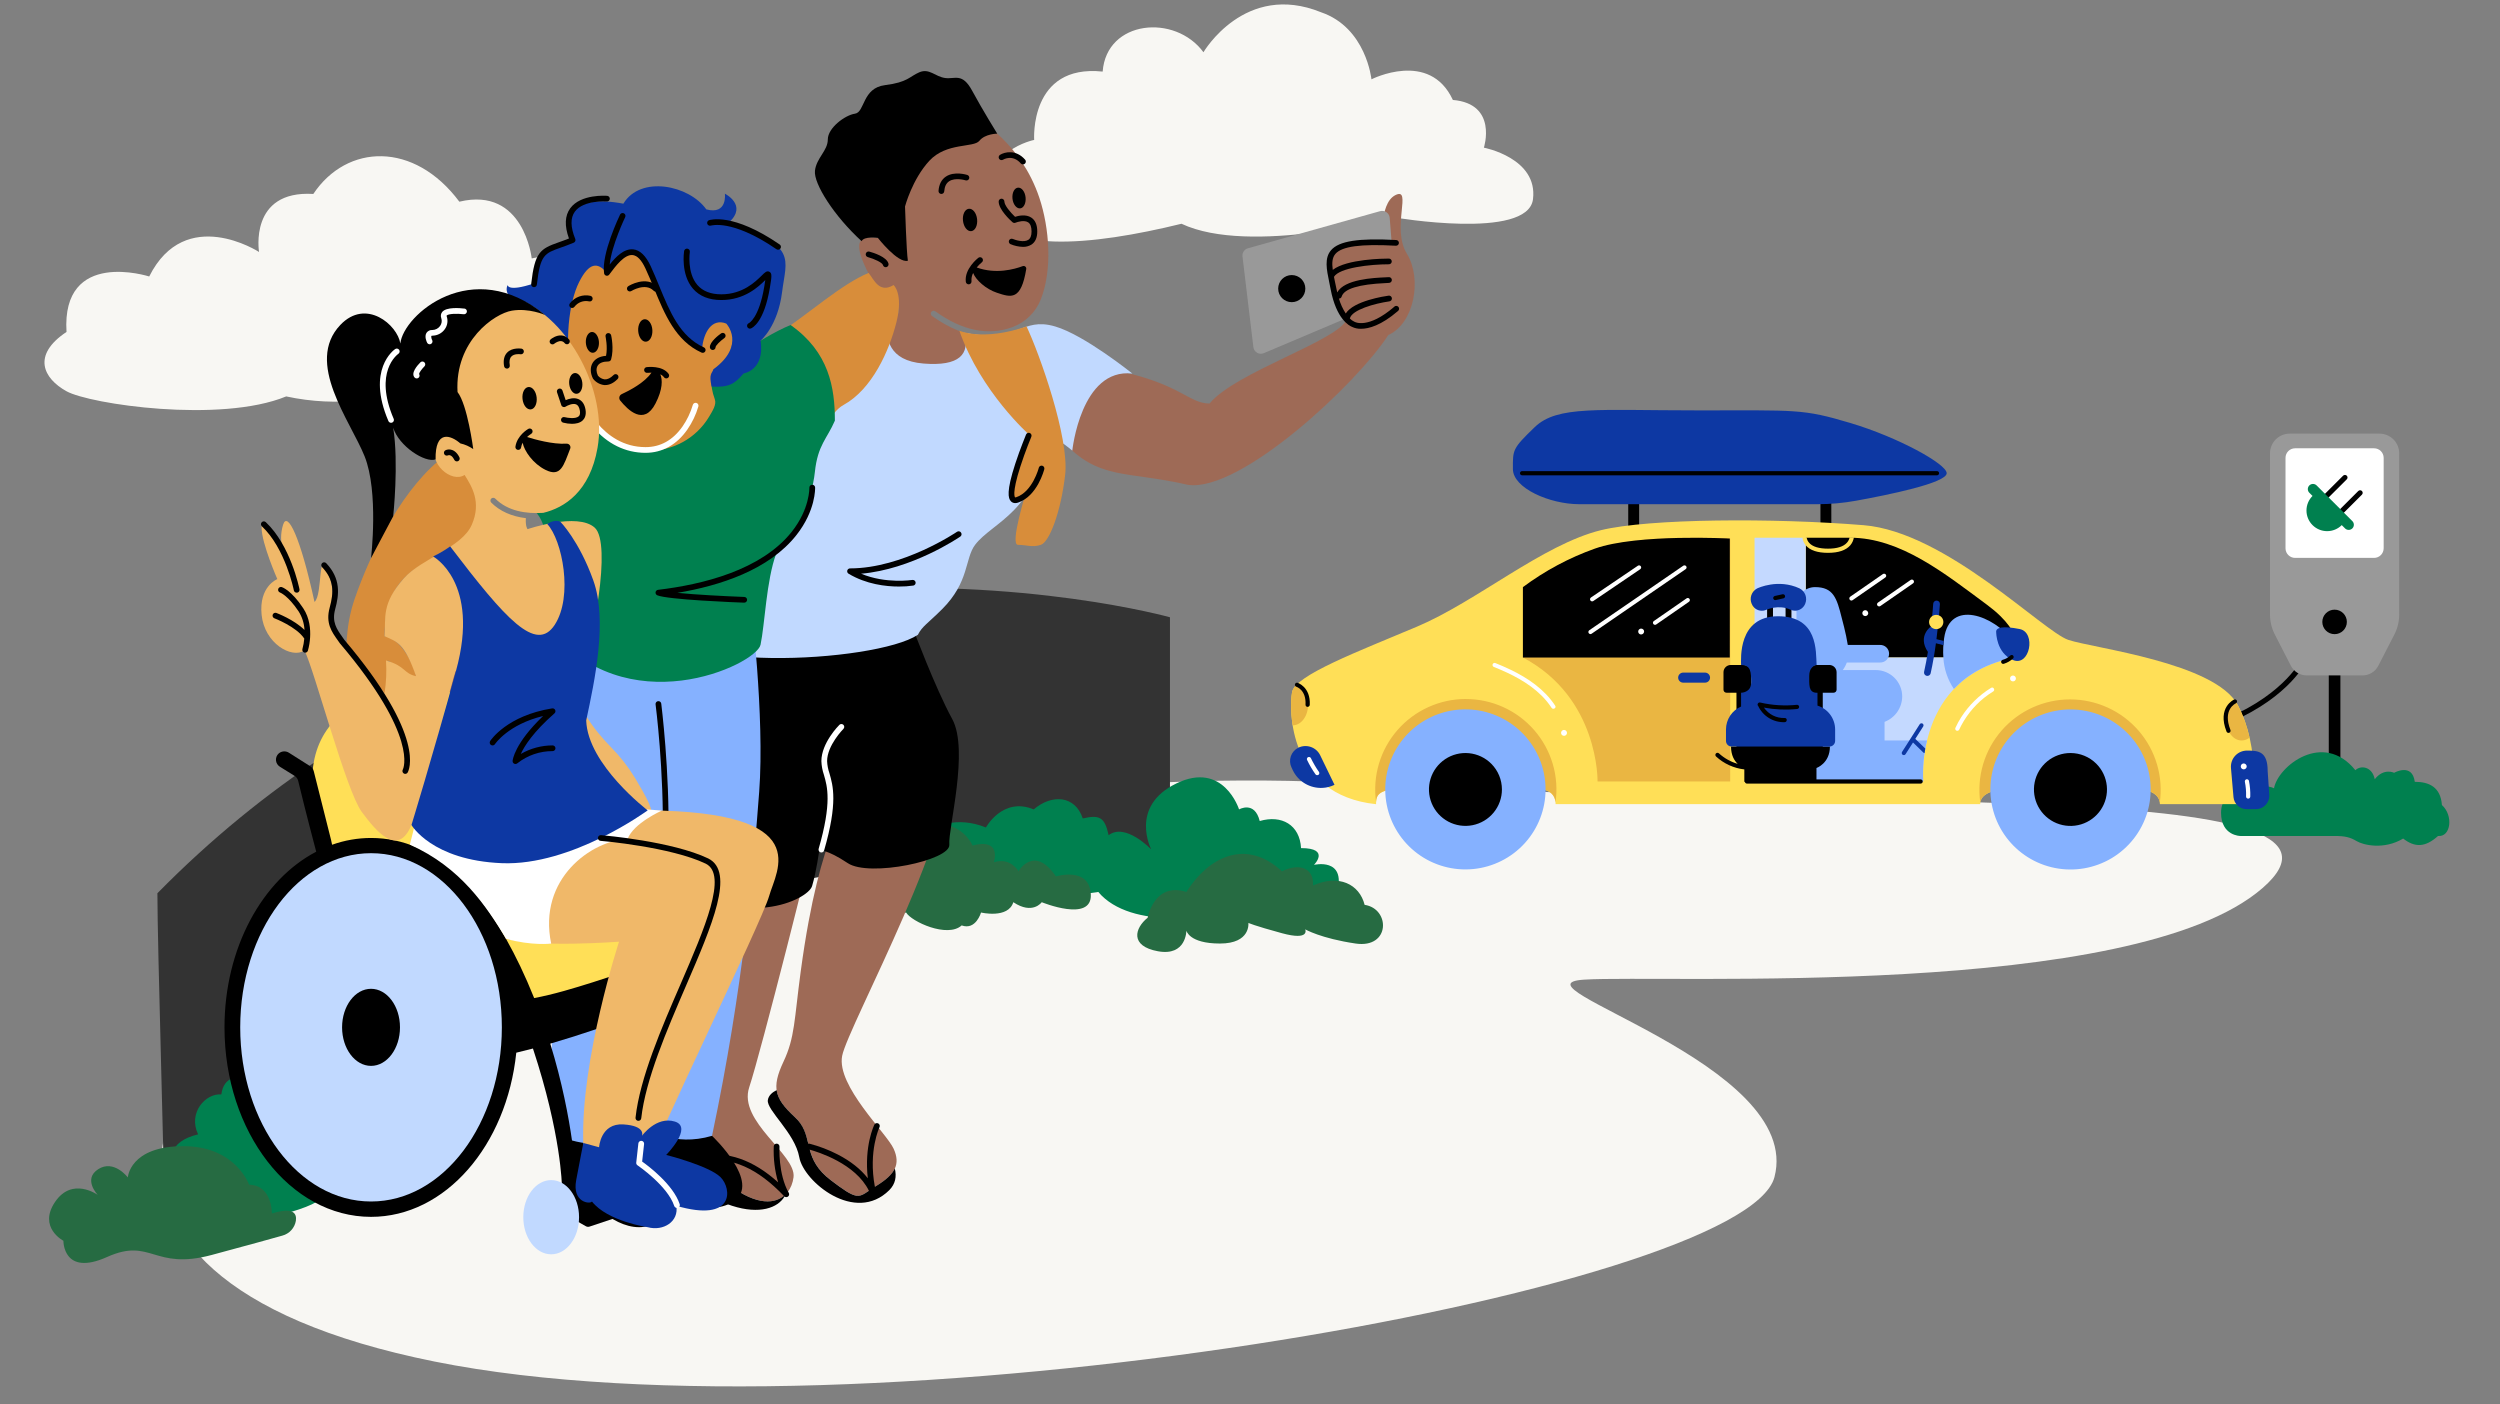 <svg width="762" height="428" viewBox="0 0 762 428" fill="none" xmlns="http://www.w3.org/2000/svg">
<rect x="0" y="0" width="762" height="428" fill="#808080" stroke="none"/>
<g clip-path="url(#clip0_8280_332064)">
<path d="M212.483 103.533C212.483 108.525 205.606 112.573 197.122 112.573C195.858 112.573 194.595 112.481 193.345 112.298C191.04 113.139 188.85 113.988 187.275 114.931C181.906 118.147 169.216 120.827 155.316 117.455C150.936 118.417 146.463 118.889 141.979 118.862C136.948 118.906 131.933 118.298 127.059 117.054C117.949 121.889 102.938 124.223 87.23 120.827C67.142 129.082 27.36 123.186 20.271 119.255C13.181 115.324 9.636 108.249 20.271 101.174C18.695 75.625 45.479 84.273 45.479 84.273C56.508 62.261 78.959 76.804 78.959 76.804C78.959 76.804 75.808 57.937 95.501 59.117C105.742 43.787 126.224 43.001 140.01 61.475C159.704 56.758 162.067 78.77 162.067 78.77C182.245 74.222 190.426 89.076 193.459 94.752C194.672 94.578 195.896 94.491 197.122 94.492C205.59 94.492 212.483 98.541 212.483 103.533ZM336.092 21.818C313.641 19.46 315.217 42.651 315.217 42.651C315.217 42.651 299.068 45.795 301.037 61.911C303.006 78.026 332.941 74.882 360.119 68.2C380.994 78.026 424.715 66.234 424.715 66.234C424.715 66.234 465.678 73.309 467.254 60.731C468.829 48.154 452.286 45.009 452.286 45.009C452.286 45.009 456.619 31.645 442.833 30.466C435.743 15.136 418.019 24.177 418.019 24.177C418.019 24.177 416.443 8.454 402.658 3.737C379.419 -5.696 366.815 15.922 366.815 15.922C358.149 4.13 337.274 6.096 336.092 21.818ZM132.404 414.99C263.172 441.325 531.797 393.371 540.856 358.782C549.915 324.192 458.407 300.168 482.827 298.596C507.247 297.024 650.225 304.885 689.613 270.688C729.001 236.492 565.541 247.891 413.898 238.85C262.255 229.81 113.763 287.983 113.763 287.983C48.38 308.816 1.637 388.655 132.404 414.99Z" fill="#F8F7F3"/>
<path d="M679.538 220.217C679.358 220.216 679.183 220.154 679.043 220.04C678.904 219.926 678.807 219.768 678.77 219.591C678.733 219.415 678.758 219.232 678.841 219.071C678.923 218.911 679.058 218.784 679.223 218.711C696.847 211.059 701.607 200.741 701.662 200.631C701.746 200.44 701.903 200.291 702.098 200.215C702.293 200.14 702.51 200.145 702.701 200.23C702.892 200.314 703.042 200.471 703.117 200.666C703.192 200.86 703.187 201.077 703.103 201.267C702.906 201.712 698.044 212.25 679.877 220.134C679.772 220.188 679.656 220.216 679.538 220.217Z" fill="black"/>
<path d="M713.353 204.494H709.811V252.054H713.353V204.494Z" fill="black"/>
<path d="M691.899 138.161V187.337C691.899 189.444 692.401 191.52 693.364 193.394L698.261 202.926C698.715 203.813 699.405 204.557 700.256 205.076C701.107 205.596 702.086 205.87 703.083 205.87H720.085C721.083 205.87 722.061 205.596 722.912 205.076C723.763 204.557 724.453 203.813 724.908 202.926L729.805 193.394C730.769 191.52 731.272 189.444 731.273 187.337V138.161C731.273 136.573 730.641 135.049 729.516 133.926C728.391 132.802 726.865 132.171 725.274 132.171H697.902C697.114 132.17 696.333 132.324 695.605 132.625C694.876 132.926 694.214 133.367 693.657 133.923C693.099 134.48 692.657 135.14 692.355 135.868C692.054 136.595 691.899 137.374 691.899 138.161Z" fill="#999999"/>
<path d="M723.612 136.637H699.552C697.934 136.637 696.623 137.946 696.623 139.561V167.122C696.623 168.737 697.934 170.047 699.552 170.047H723.612C725.23 170.047 726.541 168.737 726.541 167.122V139.561C726.541 137.946 725.23 136.637 723.612 136.637Z" fill="white"/>
<path d="M711.582 193.292C713.647 193.292 715.322 191.62 715.322 189.558C715.322 187.496 713.647 185.824 711.582 185.824C709.517 185.824 707.842 187.496 707.842 189.558C707.842 191.62 709.517 193.292 711.582 193.292Z" fill="black"/>
<path d="M708.586 151.687C708.44 151.539 708.357 151.34 708.357 151.132C708.357 150.925 708.44 150.725 708.586 150.578L714.157 145.016C714.228 144.938 714.315 144.874 714.412 144.83C714.509 144.786 714.615 144.762 714.721 144.759C714.828 144.757 714.934 144.776 715.033 144.816C715.132 144.856 715.222 144.915 715.297 144.99C715.372 145.066 715.431 145.156 715.471 145.255C715.51 145.354 715.529 145.46 715.526 145.566C715.523 145.672 715.499 145.777 715.454 145.874C715.41 145.971 715.346 146.057 715.267 146.129L709.7 151.687C709.627 151.76 709.54 151.818 709.445 151.857C709.349 151.897 709.247 151.917 709.143 151.917C709.04 151.917 708.937 151.897 708.842 151.857C708.746 151.818 708.659 151.76 708.586 151.687ZM714.349 156.329L719.916 150.771C719.989 150.698 720.047 150.611 720.087 150.516C720.126 150.42 720.147 150.318 720.147 150.215C720.147 150.111 720.126 150.009 720.087 149.914C720.047 149.818 719.989 149.731 719.916 149.658C719.843 149.585 719.756 149.527 719.66 149.488C719.565 149.448 719.462 149.428 719.359 149.428C719.255 149.428 719.153 149.448 719.057 149.488C718.962 149.527 718.875 149.585 718.802 149.658L713.235 155.216C713.088 155.364 713.005 155.564 713.005 155.772C713.005 155.981 713.088 156.181 713.235 156.329C713.383 156.476 713.584 156.559 713.792 156.559C714.001 156.559 714.202 156.476 714.349 156.329Z" fill="black"/>
<path d="M716.967 158.805L706.11 147.964C705.815 147.669 705.414 147.504 704.996 147.504C704.578 147.504 704.178 147.669 703.882 147.964C703.587 148.259 703.421 148.66 703.421 149.077C703.421 149.494 703.587 149.894 703.882 150.189L704.859 151.16C703.677 152.34 703.013 153.939 703.013 155.607C703.013 157.276 703.677 158.875 704.859 160.055C706.04 161.234 707.642 161.897 709.313 161.897C710.983 161.897 712.586 161.234 713.767 160.055L714.739 161.026C714.884 161.178 715.058 161.3 715.25 161.384C715.443 161.468 715.65 161.513 715.86 161.516C716.07 161.519 716.279 161.48 716.474 161.401C716.669 161.322 716.846 161.205 716.994 161.057C717.143 160.908 717.261 160.732 717.34 160.537C717.419 160.343 717.459 160.135 717.456 159.925C717.454 159.715 717.409 159.508 717.325 159.316C717.241 159.123 717.12 158.95 716.967 158.805Z" fill="#00804F"/>
<path d="M711.621 254.806H682.884C682.884 254.806 676.979 254.806 676.979 247.731C676.979 240.656 684.853 240.263 687.608 242.228C688.396 239.084 691.545 239.477 693.119 240.263C694.3 233.581 708.079 222.575 717.92 234.76C719.495 233.188 723.038 233.581 723.825 237.511C726.58 233.974 729.73 235.546 729.73 235.546C729.73 235.546 735.241 232.402 736.028 238.298C740.359 238.298 743.901 239.87 744.295 245.373C747.838 248.517 747.051 255.199 743.114 254.806C739.178 258.344 736.028 258.344 732.485 255.592C726.58 259.13 720.282 257.557 718.314 256.378C716.345 255.199 714.771 254.806 711.621 254.806Z" fill="#00804F"/>
<path d="M499.61 161.854H496.283V149.847H499.61V161.854ZM558.181 149.982H554.87V161.997H558.193L558.181 149.982Z" fill="black"/>
<path d="M593.349 144.236C593.349 141.426 578.514 133.257 563.943 128.915C549.373 124.572 547.821 125.085 517.385 125.085C486.949 125.085 474.671 123.564 467.781 130.192C460.891 136.819 461.131 137.104 461.131 142.951C461.131 148.798 472.391 153.677 481.334 153.677H554.031C557.93 153.677 561.821 153.328 565.658 152.632C575.382 150.88 593.349 147.216 593.349 144.236Z" fill="#0D38A3"/>
<path d="M474.154 245.102H603.582C603.582 245.102 602.813 240.507 613.05 240.507H650.662C650.662 240.507 658.334 240.251 658.334 245.102H686.73C686.73 245.102 689.026 227.992 682.124 214.968C675.221 201.945 638.111 197.606 630.439 195.044C622.767 192.483 593.096 162.11 568.032 160.077C540.471 157.828 502.55 158.043 487.971 161.597C470.241 165.956 450.099 183.31 431.957 190.974C413.816 198.639 394.867 205.779 393.845 210.898C392.823 216.017 392.567 242.308 419.423 245.118C419.423 243.085 419.423 240.523 426.839 240.523H467.761C467.761 240.523 474.154 239.734 474.154 245.102Z" fill="#FFDF57"/>
<path d="M486.693 167.216C499.993 162.622 527.362 164.155 527.362 164.155V238.189H486.933C486.933 238.189 487.45 212.671 464.169 200.399V178.951C471.058 173.955 478.648 170.001 486.693 167.216ZM446.785 213.053C442.835 213.053 438.931 213.899 435.336 215.533C431.741 217.168 428.539 219.553 425.946 222.528C423.353 225.503 421.429 228.998 420.304 232.779C419.179 236.559 418.878 240.537 419.423 244.443C419.497 242.548 420.189 240.495 426.831 240.495H467.753C467.753 240.495 473.706 239.783 474.122 244.561C474.685 240.648 474.399 236.66 473.284 232.867C472.168 229.075 470.249 225.566 467.657 222.578C465.064 219.591 461.859 217.195 458.257 215.553C454.656 213.911 450.744 213.061 446.785 213.061V213.053ZM630.944 213.179C626.994 213.179 623.09 214.025 619.495 215.659C615.901 217.294 612.699 219.679 610.106 222.654C607.512 225.629 605.588 229.124 604.463 232.905C603.338 236.685 603.038 240.663 603.583 244.569C603.745 243.349 604.971 240.503 613.034 240.503H650.654C650.654 240.503 657.862 240.263 658.301 244.662C658.861 240.751 658.573 236.765 657.456 232.974C656.339 229.183 654.419 225.676 651.827 222.691C649.234 219.705 646.029 217.311 642.429 215.67C638.829 214.029 634.918 213.179 630.96 213.179H630.944ZM395.12 208.784C394.503 209.346 394.058 210.072 393.837 210.878C393.499 212.549 393.251 216.468 393.996 221.091C396.594 221.091 398.695 218.282 398.695 214.838C398.704 211.91 397.181 209.455 395.128 208.784H395.12ZM682.1 214.98C681.867 214.548 681.609 214.13 681.326 213.728C679.697 214.704 678.52 216.899 678.52 219.445C678.52 222.901 680.646 225.702 683.248 225.702C684.126 225.694 684.975 225.387 685.655 224.832C684.906 221.402 683.711 218.085 682.1 214.964V214.98Z" fill="#EAB642"/>
<path d="M471.088 240.63C471.082 246.685 468.821 252.522 464.744 257.006C460.668 261.489 455.066 264.299 449.03 264.887C442.994 265.476 436.954 263.803 432.086 260.192C427.217 256.581 423.867 251.291 422.688 245.351C421.508 239.411 422.583 233.245 425.704 228.053C428.825 222.861 433.768 219.013 439.573 217.258C445.377 215.502 451.628 215.966 457.11 218.557C462.591 221.148 466.912 225.682 469.231 231.278C470.46 234.243 471.091 237.421 471.088 240.63ZM631.083 216.233C625.018 216.237 619.171 218.492 614.679 222.561C610.187 226.629 607.371 232.221 606.779 238.247C606.187 244.274 607.861 250.305 611.475 255.168C615.089 260.031 620.385 263.378 626.334 264.558C632.283 265.738 638.458 264.667 643.66 261.553C648.861 258.44 652.717 253.505 654.477 247.71C656.238 241.916 655.777 235.674 653.184 230.2C650.591 224.725 646.052 220.41 640.449 218.092C637.48 216.863 634.297 216.232 631.083 216.233Z" fill="#85B1FF"/>
<path d="M457.788 240.629C457.787 243.198 456.895 245.687 455.262 247.673C453.629 249.658 451.358 251.017 448.834 251.518C446.311 252.018 443.691 251.63 441.423 250.418C439.154 249.207 437.376 247.248 436.391 244.874C435.407 242.501 435.277 239.86 436.025 237.402C436.772 234.944 438.349 232.82 440.488 231.393C442.628 229.966 445.196 229.323 447.757 229.575C450.317 229.827 452.711 230.957 454.53 232.774C456.615 234.858 457.787 237.683 457.788 240.629ZM631.083 229.521C628.508 229.52 626.012 230.411 624.021 232.041C622.029 233.672 620.666 235.941 620.163 238.463C619.66 240.985 620.049 243.603 621.262 245.87C622.476 248.138 624.44 249.916 626.819 250.9C629.198 251.884 631.845 252.014 634.309 251.267C636.774 250.521 638.902 248.944 640.333 246.806C641.763 244.668 642.407 242.101 642.154 239.542C641.901 236.983 640.768 234.591 638.946 232.774C636.859 230.693 634.032 229.523 631.083 229.521Z" fill="black"/>
<path d="M527.236 200.412H464.186V178.964C470.866 173.976 478.258 170.017 486.115 167.217C499.072 162.622 527.244 164.155 527.244 164.155L527.236 200.412ZM605.619 184.323C592.844 174.877 579.275 163.895 563.927 163.895H550.391V200.412H614.325C614.325 200.412 618.418 193.772 605.619 184.323Z" fill="black"/>
<path d="M550.391 163.895H534.786V238.19H586.202C586.202 238.19 583.38 206.271 614.081 200.4H550.391V163.895Z" fill="#C4D9FF"/>
<path d="M614.199 200.412H614.073C605.602 202.038 599.685 205.641 595.552 210.008C593.629 207.159 592.517 203.842 592.335 200.412C592.202 198.451 592.28 196.481 592.567 194.536C594.286 182.538 607.679 187.551 613.694 195.512C614.248 196.187 614.591 197.009 614.681 197.876C614.771 198.744 614.603 199.618 614.199 200.392V200.412ZM587.367 225.69H574.417V220.022C575.993 219.418 577.348 218.353 578.308 216.967C579.267 215.58 579.784 213.937 579.793 212.252C579.784 210.127 578.934 208.091 577.428 206.589C575.922 205.087 573.882 204.24 571.754 204.234H561.679C562.195 203.531 562.607 202.757 562.901 201.937H573.02C573.379 201.949 573.737 201.888 574.071 201.758C574.409 201.631 574.717 201.436 574.975 201.184C575.236 200.934 575.443 200.634 575.586 200.302C575.863 199.631 575.863 198.879 575.586 198.208C575.443 197.876 575.236 197.576 574.975 197.326C574.717 197.074 574.409 196.879 574.071 196.752C573.737 196.622 573.379 196.561 573.02 196.574H563.206C562.677 193.109 561.378 188.401 561.378 188.401C559.855 182.277 558.825 178.951 553.201 178.951C551.708 178.956 550.278 179.549 549.222 180.603C548.166 181.656 547.57 183.084 547.565 184.575V202.445C547.574 203.435 547.847 204.404 548.355 205.255V225.674H534.794V238.189H586.21C585.981 233.989 586.371 229.778 587.367 225.69Z" fill="#85B1FF"/>
<path d="M592.335 196.659L592.225 196.63L590.067 196.065C589.66 199.103 589.118 202.331 588.462 205.222C588.409 205.447 588.281 205.648 588.099 205.792C587.918 205.936 587.693 206.015 587.461 206.015C587.384 206.015 587.307 206.007 587.232 205.99C586.971 205.928 586.744 205.768 586.597 205.543C586.452 205.315 586.404 205.038 586.463 204.775C586.911 202.847 587.277 200.761 587.619 198.7C584.321 193.788 588.633 190.885 588.633 190.885C589.041 186.937 589.244 184.07 589.244 184.013C589.253 183.88 589.288 183.749 589.347 183.629C589.407 183.509 589.489 183.402 589.59 183.314C589.69 183.225 589.807 183.156 589.933 183.113C590.06 183.07 590.194 183.052 590.327 183.062C590.462 183.069 590.594 183.102 590.715 183.16C590.836 183.219 590.945 183.301 591.034 183.401C591.123 183.502 591.191 183.62 591.234 183.747C591.277 183.875 591.294 184.009 591.284 184.144C591.284 184.221 590.971 189.023 590.23 194.809L592.449 195.39C592.412 195.817 592.372 196.244 592.335 196.659ZM586.015 220.555C585.87 220.467 585.697 220.438 585.532 220.474C585.366 220.51 585.221 220.609 585.127 220.75L579.748 229.179C579.702 229.249 579.671 229.328 579.658 229.411C579.638 229.492 579.638 229.577 579.658 229.659C579.673 229.74 579.705 229.818 579.752 229.887C579.803 229.955 579.866 230.013 579.939 230.057C580.009 230.103 580.088 230.134 580.171 230.147C580.252 230.165 580.335 230.165 580.416 230.147C580.499 230.129 580.578 230.094 580.648 230.045C580.716 229.997 580.774 229.936 580.819 229.866L583.087 226.313L586.251 229.382C586.344 229.476 586.466 229.536 586.597 229.553C586.662 229.102 586.74 228.642 586.829 228.163L583.783 225.215L586.186 221.441C586.233 221.373 586.265 221.295 586.281 221.213C586.296 221.131 586.294 221.047 586.276 220.966C586.264 220.884 586.235 220.805 586.192 220.734C586.148 220.664 586.091 220.603 586.023 220.555H586.015Z" fill="#0D38A3"/>
<path d="M592.335 189.559C592.337 189.993 592.211 190.417 591.973 190.779C591.736 191.142 591.395 191.425 590.995 191.593C590.598 191.755 590.163 191.799 589.741 191.719C589.317 191.635 588.927 191.426 588.621 191.121C588.321 190.815 588.113 190.43 588.023 190.011C587.939 189.588 587.984 189.151 588.15 188.753C588.316 188.356 588.596 188.017 588.955 187.779C589.316 187.537 589.742 187.409 590.177 187.413C590.754 187.417 591.306 187.646 591.716 188.051C592.111 188.455 592.332 188.996 592.335 189.559ZM563.764 163.781C563.644 164.386 563.363 164.948 562.95 165.407C561.875 166.627 559.928 167.229 557.167 167.229C554.406 167.229 552.427 166.623 551.413 165.436C551.003 164.971 550.741 164.395 550.66 163.781H549.377C549.46 164.692 549.824 165.554 550.419 166.249C551.702 167.745 553.979 168.506 557.167 168.506C560.356 168.506 562.608 167.741 563.935 166.241C564.537 165.552 564.929 164.705 565.063 163.801L563.764 163.781Z" fill="#FFDF57"/>
<path d="M608.441 192.752C608.441 192.752 608.441 199.034 613.56 201.177C618.678 203.319 620.723 192.752 615.596 191.731C610.469 190.711 608.184 191.223 608.441 192.752Z" fill="#0D38A3"/>
<path d="M519.69 208.073H513.036C512.835 208.074 512.636 208.035 512.45 207.958C512.264 207.881 512.095 207.768 511.953 207.626C511.664 207.338 511.502 206.947 511.501 206.54C511.503 206.134 511.666 205.745 511.953 205.458C512.24 205.171 512.63 205.009 513.036 205.007H519.69C520.097 205.009 520.486 205.171 520.773 205.458C521.061 205.745 521.223 206.134 521.225 206.54C521.225 206.947 521.062 207.338 520.773 207.626C520.632 207.768 520.463 207.882 520.277 207.958C520.091 208.035 519.892 208.074 519.69 208.073Z" fill="#0D38A3"/>
<path d="M687.573 246.63H684.775C683.77 246.631 682.801 246.256 682.059 245.579C681.317 244.901 680.857 243.971 680.768 242.971L679.998 234.087C679.944 233.411 680.028 232.732 680.247 232.09C680.463 231.446 680.814 230.856 681.277 230.358C681.736 229.858 682.294 229.46 682.916 229.187C683.538 228.915 684.21 228.775 684.889 228.776H684.942C688.387 228.776 691.185 229.033 691.185 235.01L691.694 242.528C691.693 243.07 691.584 243.607 691.374 244.107C691.165 244.608 690.858 245.062 690.472 245.443C690.092 245.827 689.637 246.13 689.136 246.334C688.639 246.533 688.108 246.634 687.573 246.63ZM395.759 227.894C395.224 228.152 394.745 228.513 394.35 228.956C393.954 229.399 393.65 229.915 393.455 230.476C393.259 231.036 393.176 231.629 393.21 232.222C393.245 232.814 393.395 233.394 393.654 233.928L394.061 234.802C394.88 236.492 396.182 237.901 397.803 238.852C399.423 239.803 401.29 240.253 403.167 240.145C404.414 240.076 405.635 239.759 406.759 239.214L402.393 230.204C401.818 229.017 400.794 228.108 399.547 227.674C398.3 227.241 396.932 227.32 395.743 227.894H395.759Z" fill="#0D38A3"/>
<path d="M557.635 202.689H553.612C553.026 202.69 552.465 202.923 552.051 203.337C551.637 203.751 551.405 204.312 551.405 204.897V209.471H546.034V184.237H544.242V209.483H540.406V184.237H538.614V209.483H533.748V204.909C533.749 204.619 533.694 204.332 533.584 204.063C533.474 203.795 533.313 203.551 533.109 203.344C532.904 203.138 532.662 202.974 532.394 202.862C532.126 202.749 531.839 202.691 531.549 202.689H527.525C526.939 202.69 526.378 202.923 525.964 203.337C525.55 203.751 525.318 204.312 525.318 204.897V210.223C525.318 210.465 525.413 210.696 525.584 210.868C525.754 211.039 525.985 211.136 526.226 211.138H529.272V227.537H527.615C527.615 230.237 528.637 231.871 529.651 232.823C527.532 232.209 525.582 231.12 523.95 229.639C523.89 229.579 523.819 229.532 523.741 229.5C523.662 229.468 523.578 229.451 523.494 229.452C523.321 229.452 523.154 229.519 523.029 229.639C522.911 229.763 522.846 229.927 522.846 230.098C522.846 230.268 522.912 230.431 523.029 230.554C525.413 232.761 528.441 234.15 531.671 234.518V238.3H553.661V234.087C553.661 234.087 557.758 232.672 557.758 227.549H555.579V211.138H558.877C559.12 211.138 559.354 211.042 559.525 210.87C559.697 210.699 559.794 210.466 559.794 210.223V204.893C559.792 204.312 559.561 203.755 559.153 203.341C558.744 202.928 558.189 202.691 557.607 202.681L557.635 202.689Z" fill="black"/>
<path d="M559.35 222.332V225.833C559.346 226.287 559.163 226.721 558.842 227.043C558.521 227.364 558.086 227.547 557.631 227.553H527.806C527.348 227.552 526.908 227.369 526.585 227.044C526.423 226.885 526.295 226.695 526.209 226.485C526.122 226.276 526.078 226.051 526.08 225.825V222.332C526.082 220.847 526.519 219.395 527.336 218.155C528.154 216.915 529.316 215.94 530.681 215.35V211.15C530.681 211.15 533.748 211.15 533.748 208.076C533.748 205.002 533.748 202.693 530.681 202.693C530.681 200.9 529.659 187.832 541.941 187.832C554.223 187.832 553.449 198.594 553.702 202.693C552.94 202.693 551.405 203.718 551.405 206.023C551.405 208.328 551.152 211.15 553.702 211.15H553.966V215.07C555.521 215.55 556.882 216.514 557.85 217.82C558.818 219.126 559.344 220.707 559.35 222.332ZM550.216 184.046C550.583 183.19 550.609 182.226 550.289 181.351C549.969 180.476 549.327 179.756 548.493 179.338C541.978 176.316 535.82 179.236 535.56 179.362C534.738 179.797 534.113 180.527 533.81 181.405C533.508 182.283 533.551 183.243 533.931 184.091C534.1 184.511 534.357 184.891 534.684 185.205C535.168 185.681 535.787 185.998 536.457 186.111C537.128 186.225 537.816 186.13 538.431 185.839C538.467 185.839 542.096 184.156 545.761 185.839C546.19 186.04 546.659 186.144 547.133 186.144C547.802 186.138 548.454 185.933 549.006 185.555C549.553 185.174 549.977 184.643 550.228 184.026L550.216 184.046Z" fill="#0D38A3"/>
<path d="M485.137 193.15L513.781 173.486C513.855 173.442 513.916 173.38 513.961 173.307C514.008 173.237 514.041 173.158 514.058 173.076C514.073 172.994 514.073 172.91 514.058 172.828C514.043 172.744 514.01 172.665 513.961 172.596C513.913 172.525 513.851 172.465 513.777 172.421C513.707 172.374 513.628 172.342 513.545 172.327C513.462 172.309 513.376 172.309 513.293 172.327C513.21 172.344 513.132 172.379 513.065 172.429L484.421 192.097C484.351 192.146 484.29 192.206 484.241 192.275C484.196 192.346 484.164 192.425 484.148 192.507C484.13 192.591 484.13 192.677 484.148 192.76C484.165 192.843 484.2 192.922 484.249 192.991C484.296 193.061 484.358 193.121 484.429 193.166C484.5 193.211 484.578 193.242 484.661 193.259C484.744 193.276 484.83 193.276 484.913 193.259C484.995 193.239 485.071 193.202 485.137 193.15Z" fill="white"/>
<path d="M485.284 183.298C485.148 183.299 485.015 183.256 484.905 183.176C484.822 183.117 484.754 183.038 484.707 182.947C484.66 182.856 484.636 182.756 484.636 182.654C484.636 182.551 484.66 182.451 484.707 182.36C484.754 182.269 484.822 182.19 484.905 182.131L499.231 172.429C499.301 172.382 499.379 172.349 499.461 172.332C499.544 172.315 499.629 172.315 499.712 172.332C499.794 172.346 499.873 172.377 499.943 172.424C500.013 172.47 500.073 172.53 500.119 172.6C500.214 172.74 500.249 172.912 500.217 173.079C500.185 173.245 500.088 173.392 499.948 173.487L485.642 183.192C485.536 183.263 485.411 183.299 485.284 183.298Z" fill="white"/>
<path d="M504.46 190.45C504.324 190.451 504.191 190.409 504.081 190.328C503.972 190.248 503.891 190.135 503.849 190.007C503.808 189.877 503.809 189.738 503.853 189.609C503.897 189.48 503.981 189.368 504.093 189.291L514.071 182.379C514.21 182.284 514.381 182.247 514.547 182.277C514.63 182.29 514.709 182.321 514.779 182.367C514.85 182.412 514.911 182.472 514.958 182.542C515.006 182.61 515.04 182.687 515.056 182.769C515.074 182.851 515.074 182.936 515.056 183.017C515.043 183.1 515.013 183.179 514.966 183.249C514.922 183.321 514.862 183.382 514.791 183.428L504.814 190.34C504.711 190.411 504.589 190.449 504.464 190.45H504.46Z" fill="white"/>
<path d="M501.117 192.495C501.116 192.628 501.086 192.758 501.03 192.877C500.973 192.997 500.89 193.102 500.788 193.186C500.686 193.27 500.566 193.33 500.438 193.362C500.31 193.395 500.176 193.399 500.046 193.374C499.874 193.337 499.715 193.253 499.59 193.13C499.463 193.005 499.378 192.845 499.345 192.67C499.308 192.497 499.325 192.317 499.394 192.154C499.462 191.989 499.576 191.847 499.724 191.747C499.871 191.649 500.044 191.597 500.221 191.597C500.34 191.594 500.458 191.616 500.567 191.662C500.678 191.702 500.778 191.768 500.86 191.853C500.946 191.935 501.013 192.033 501.06 192.142C501.105 192.251 501.128 192.369 501.129 192.487L501.117 192.495Z" fill="white"/>
<path d="M572.756 184.834C572.651 184.835 572.548 184.81 572.455 184.761C572.363 184.715 572.284 184.647 572.227 184.562C572.179 184.492 572.146 184.413 572.129 184.33C572.113 184.248 572.113 184.164 572.129 184.082C572.147 183.999 572.18 183.921 572.227 183.85C572.271 183.779 572.329 183.718 572.398 183.671L582.375 176.759C582.515 176.666 582.685 176.63 582.851 176.657C583.018 176.688 583.166 176.784 583.263 176.923C583.36 177.062 583.398 177.234 583.368 177.402C583.336 177.567 583.239 177.713 583.099 177.808L573.135 184.72C573.024 184.798 572.891 184.838 572.756 184.834Z" fill="white"/>
<path d="M569.441 186.88C569.44 187.058 569.386 187.232 569.286 187.38C569.187 187.527 569.047 187.641 568.883 187.709C568.72 187.777 568.54 187.796 568.366 187.762C568.191 187.727 568.031 187.641 567.906 187.514C567.777 187.39 567.691 187.23 567.657 187.055C567.628 186.881 567.646 186.703 567.71 186.538C567.778 186.377 567.891 186.24 568.035 186.141C568.18 186.043 568.35 185.989 568.525 185.985C568.643 185.987 568.761 186.01 568.871 186.054C568.975 186.1 569.07 186.165 569.152 186.246C569.237 186.328 569.304 186.428 569.347 186.538C569.401 186.645 569.433 186.761 569.441 186.88Z" fill="white"/>
<path d="M564.322 183.05C564.186 183.049 564.053 183.005 563.943 182.924C563.831 182.846 563.749 182.733 563.711 182.602C563.665 182.471 563.665 182.327 563.711 182.196C563.754 182.066 563.837 181.954 563.947 181.874L573.924 174.962C574.065 174.874 574.234 174.842 574.397 174.873C574.479 174.887 574.557 174.918 574.627 174.964C574.697 175.009 574.757 175.068 574.804 175.137C574.852 175.203 574.886 175.278 574.904 175.358C574.923 175.438 574.924 175.52 574.91 175.601C574.883 175.763 574.794 175.909 574.661 176.007L564.693 182.919C564.585 182.998 564.456 183.044 564.322 183.05Z" fill="white"/>
<path d="M614.448 206.795C614.447 206.972 614.394 207.144 614.297 207.291C614.197 207.44 614.055 207.554 613.89 207.621C613.727 207.686 613.549 207.702 613.377 207.67C613.201 207.636 613.039 207.551 612.912 207.426C612.79 207.299 612.708 207.139 612.676 206.966C612.65 206.837 612.653 206.704 612.685 206.577C612.717 206.449 612.777 206.33 612.86 206.228C612.943 206.126 613.048 206.044 613.167 205.987C613.286 205.931 613.416 205.901 613.548 205.901C613.785 205.901 614.014 205.994 614.183 206.161C614.35 206.33 614.445 206.558 614.448 206.795Z" fill="white"/>
<path d="M477.616 223.393C477.612 223.568 477.557 223.738 477.458 223.882C477.359 224.027 477.22 224.139 477.058 224.206C476.895 224.275 476.714 224.292 476.541 224.255C476.366 224.222 476.206 224.137 476.08 224.011C475.955 223.886 475.87 223.726 475.836 223.552C475.8 223.378 475.816 223.197 475.885 223.033C475.953 222.869 476.07 222.729 476.219 222.633C476.367 222.532 476.542 222.48 476.72 222.482C476.838 222.48 476.954 222.504 477.062 222.551C477.171 222.596 477.27 222.661 477.353 222.744C477.437 222.827 477.502 222.926 477.547 223.035C477.594 223.148 477.618 223.27 477.616 223.393Z" fill="white"/>
<path d="M684.795 233.603C684.797 233.781 684.741 233.955 684.637 234.099C684.541 234.251 684.398 234.366 684.229 234.428C684.065 234.497 683.883 234.515 683.708 234.481C683.536 234.444 683.378 234.36 683.252 234.237C683.127 234.112 683.042 233.952 683.008 233.778C682.974 233.605 682.992 233.425 683.061 233.261C683.125 233.096 683.239 232.954 683.387 232.855C683.535 232.757 683.709 232.705 683.887 232.704C684.004 232.704 684.12 232.726 684.227 232.771C684.335 232.816 684.433 232.882 684.514 232.965C684.602 233.046 684.672 233.145 684.721 233.255C684.769 233.365 684.795 233.483 684.795 233.603Z" fill="white"/>
<path d="M606.889 209.654C607.59 209.223 608.229 210.325 607.529 210.76C606.536 211.363 605.584 212.03 604.678 212.756C601.464 215.37 598.886 218.679 597.14 222.433C597.055 222.578 596.916 222.683 596.754 222.726C596.672 222.75 596.587 222.758 596.503 222.748C596.419 222.738 596.338 222.711 596.265 222.668C596.192 222.625 596.129 222.568 596.079 222.499C596.029 222.431 595.994 222.353 595.976 222.271C595.932 222.109 595.954 221.937 596.037 221.791C596.542 220.691 597.123 219.627 597.776 218.607C600.095 214.972 603.212 211.911 606.889 209.654Z" fill="white"/>
<path d="M474.024 215.098C474.48 215.79 473.373 216.428 472.921 215.745C472.048 214.416 471.039 213.181 469.911 212.061C465.871 208.032 460.63 205.409 455.385 203.311C455.223 203.263 455.085 203.154 455.003 203.006C454.96 202.934 454.932 202.854 454.921 202.771C454.91 202.688 454.916 202.604 454.938 202.523C454.96 202.442 454.998 202.367 455.049 202.301C455.101 202.235 455.165 202.18 455.239 202.14C455.386 202.057 455.56 202.035 455.723 202.079C457.295 202.709 458.851 203.372 460.378 204.112C465.688 206.657 470.75 210.097 474.024 215.098Z" fill="white"/>
<path d="M398.419 231.684C398.336 231.536 398.314 231.363 398.358 231.2C398.401 231.037 398.506 230.897 398.651 230.809C398.796 230.725 398.969 230.702 399.131 230.744C399.216 230.762 399.296 230.797 399.366 230.848C399.436 230.898 399.495 230.963 399.539 231.037C400.256 232.531 401.094 233.964 402.043 235.323C402.085 235.395 402.113 235.475 402.124 235.558C402.136 235.641 402.13 235.726 402.108 235.806C402.088 235.887 402.051 235.963 402.001 236.029C401.95 236.096 401.887 236.151 401.815 236.193C401.669 236.277 401.497 236.3 401.334 236.258C401.25 236.239 401.171 236.203 401.101 236.152C401.031 236.102 400.972 236.038 400.927 235.965C399.976 234.609 399.138 233.177 398.423 231.684H398.419Z" fill="white"/>
<path d="M684.242 238.315C684.205 238.152 684.23 237.981 684.311 237.836C684.35 237.762 684.404 237.697 684.47 237.644C684.535 237.592 684.61 237.553 684.691 237.531C684.772 237.509 684.856 237.503 684.939 237.514C685.022 237.525 685.102 237.553 685.174 237.596C685.248 237.636 685.312 237.69 685.364 237.756C685.416 237.822 685.454 237.897 685.476 237.978C685.794 239.561 685.931 241.174 685.883 242.788C685.883 242.957 685.815 243.12 685.696 243.239C685.636 243.299 685.565 243.347 685.486 243.379C685.408 243.411 685.324 243.427 685.239 243.426C685.069 243.426 684.905 243.358 684.783 243.239C684.665 243.119 684.599 242.957 684.6 242.788C684.656 241.288 684.536 239.787 684.242 238.315Z" fill="white"/>
<path d="M591.032 144.235C591.032 144.404 590.965 144.566 590.846 144.685C590.727 144.805 590.566 144.872 590.397 144.874H463.929C463.759 144.874 463.597 144.806 463.477 144.687C463.357 144.567 463.29 144.405 463.29 144.235C463.289 144.151 463.305 144.068 463.337 143.991C463.369 143.913 463.416 143.843 463.476 143.784C463.535 143.725 463.606 143.678 463.684 143.647C463.762 143.615 463.845 143.6 463.929 143.601H590.405C590.488 143.601 590.57 143.617 590.647 143.649C590.723 143.681 590.793 143.728 590.851 143.787C590.91 143.846 590.956 143.916 590.987 143.993C591.018 144.07 591.033 144.152 591.032 144.235Z" fill="black"/>
<path d="M585.412 237.564H532.473C532.388 237.563 532.304 237.579 532.226 237.611C532.148 237.643 532.077 237.691 532.017 237.751C531.897 237.87 531.83 238.033 531.83 238.202C531.83 238.286 531.846 238.369 531.879 238.447C531.911 238.525 531.958 238.595 532.018 238.655C532.078 238.714 532.149 238.761 532.227 238.793C532.305 238.825 532.389 238.841 532.473 238.84H585.412C585.581 238.839 585.743 238.771 585.862 238.652C585.981 238.532 586.047 238.37 586.047 238.202C586.047 238.033 585.981 237.872 585.862 237.752C585.743 237.632 585.581 237.565 585.412 237.564Z" fill="black"/>
<path d="M541.293 182.891L543.623 182.37C543.704 182.348 543.78 182.31 543.846 182.259C543.912 182.208 543.968 182.144 544.009 182.071C544.051 181.998 544.078 181.918 544.088 181.834C544.099 181.751 544.093 181.667 544.071 181.586C544.047 181.505 544.008 181.43 543.956 181.364C543.904 181.299 543.839 181.244 543.765 181.203C543.619 181.121 543.447 181.098 543.285 181.138L540.955 181.655C540.873 181.678 540.795 181.716 540.727 181.769C540.657 181.819 540.599 181.884 540.556 181.96C540.515 182.035 540.486 182.116 540.471 182.2C540.465 182.286 540.473 182.372 540.495 182.456C540.546 182.616 540.656 182.751 540.802 182.834C540.949 182.917 541.121 182.942 541.285 182.903L541.293 182.891Z" fill="black"/>
<path d="M535.845 215.082C536.547 216.635 537.696 217.944 539.147 218.841C540.598 219.739 542.284 220.184 543.989 220.12C544.804 220.079 544.804 218.802 543.989 218.847C542.748 218.899 541.513 218.634 540.402 218.079C539.291 217.523 538.339 216.695 537.637 215.671C540.966 216.297 544.368 216.444 547.74 216.106C547.908 216.099 548.068 216.03 548.188 215.911C548.307 215.794 548.377 215.635 548.383 215.468C548.382 215.298 548.314 215.135 548.193 215.015C548.073 214.895 547.91 214.827 547.74 214.826C544.004 215.212 540.23 214.981 536.57 214.142C536.437 214.1 536.295 214.1 536.162 214.142C536.037 214.182 535.927 214.261 535.849 214.366C535.768 214.472 535.721 214.599 535.714 214.732C535.708 214.864 535.742 214.994 535.812 215.106L535.845 215.082Z" fill="black"/>
<path d="M611.051 200.916L611.006 200.932H611.023L611.051 200.916Z" fill="black"/>
<path d="M613.625 199.826C613.504 199.706 613.341 199.639 613.171 199.639C613 199.639 612.837 199.706 612.717 199.826L612.448 200.062L612.322 200.16L612.277 200.196C612.082 200.343 611.879 200.478 611.67 200.603C611.469 200.711 611.266 200.813 611.059 200.908H611.023H610.994L610.851 200.965C610.737 201.009 610.619 201.05 610.493 201.087C610.402 201.099 610.315 201.131 610.237 201.18C610.157 201.224 610.091 201.289 610.045 201.367C609.992 201.444 609.956 201.531 609.939 201.623C609.923 201.713 609.931 201.806 609.964 201.892C609.985 201.981 610.028 202.063 610.09 202.132C610.146 202.205 610.22 202.263 610.306 202.298C610.387 202.339 610.476 202.359 610.566 202.359C610.659 202.36 610.751 202.34 610.835 202.302C611.871 201.974 612.82 201.418 613.613 200.676C613.71 200.563 613.765 200.419 613.767 200.269C613.764 200.122 613.712 199.979 613.621 199.863L613.625 199.826Z" fill="black"/>
<path d="M399.217 214.858C399.494 209.312 395.47 208.1 395.425 208.088C395.273 208.064 395.117 208.096 394.986 208.178C394.852 208.26 394.755 208.389 394.713 208.539C394.668 208.687 394.68 208.847 394.745 208.987C394.812 209.128 394.928 209.241 395.071 209.304C395.197 209.34 398.162 210.284 397.922 214.785C397.912 214.955 397.971 215.122 398.085 215.248C398.2 215.373 398.359 215.449 398.529 215.46H398.561C398.723 215.457 398.878 215.395 398.997 215.285C399.122 215.176 399.2 215.023 399.217 214.858Z" fill="black"/>
<path d="M679.481 223.327C679.561 223.298 679.633 223.253 679.693 223.193C679.75 223.134 679.797 223.065 679.831 222.99C679.865 222.913 679.883 222.83 679.884 222.746C679.884 222.661 679.869 222.578 679.84 222.498C677.396 216.301 681.297 214.472 681.468 214.39C681.546 214.358 681.616 214.31 681.674 214.25C681.733 214.19 681.779 214.119 681.81 214.041C681.841 213.963 681.857 213.88 681.855 213.796C681.854 213.712 681.836 213.63 681.802 213.553C681.769 213.476 681.72 213.406 681.66 213.348C681.599 213.29 681.528 213.244 681.449 213.213C681.371 213.183 681.287 213.168 681.203 213.17C681.119 213.171 681.036 213.19 680.959 213.223C680.907 213.244 675.723 215.578 678.646 222.982C678.696 223.103 678.781 223.207 678.891 223.279C678.999 223.352 679.127 223.39 679.257 223.388C679.333 223.389 679.409 223.376 679.481 223.352V223.327Z" fill="black"/>
<path d="M356.605 264.398C356.605 264.398 199.338 231.971 50.141 371.507C50.141 357.356 47.976 288.768 47.976 272.259C179.458 138.619 356.605 188.144 356.605 188.144V264.398Z" fill="#333333"/>
<path d="M272.559 263.612C272.559 263.612 282.794 245.138 300.509 252.213C300.509 252.213 305.626 242.78 315.074 246.71C320.585 241.994 327.671 242.387 330.033 249.462C335.151 248.283 336.725 249.069 337.906 254.572C343.024 250.641 350.897 258.895 350.897 258.895C350.897 258.895 344.087 245.85 358.514 238.814C372.942 231.778 377.666 246.71 377.666 246.71C377.666 246.71 382.39 243.959 383.965 250.248C390.657 248.283 396.168 251.427 396.562 258.502C405.616 258.502 400.498 263.612 400.498 263.612C400.498 263.612 410.34 261.254 407.584 271.866C404.828 282.479 379.634 276.976 374.91 275.404C370.974 280.12 344.599 283.658 334.757 271.866C310.744 275.797 293.029 271.08 291.061 268.722C287.79 270.463 285.243 269.795 283.625 268.847C282.796 268.366 281.879 268.056 280.928 267.937C279.977 267.818 279.012 267.893 278.09 268.156L271.721 269.972C267.717 271.115 264.513 266.344 267.237 263.199C268.343 261.918 270.02 261.611 272.559 263.612ZM92.263 325.715C92.263 325.715 84.39 315.889 76.91 320.605C69.431 325.322 72.974 328.467 72.974 328.467C72.974 328.467 68.25 327.681 67.463 333.576C62.739 333.183 57.227 339.079 60.377 345.761C51.716 347.727 48.961 354.409 59.589 357.16C53.684 361.091 58.802 363.842 58.802 363.842C58.802 363.842 49.354 360.304 49.354 368.952C49.354 377.599 57.621 376.813 76.517 372.489C95.412 368.166 104.467 365.021 96.987 357.946C98.168 354.802 100.53 353.229 96.2 350.871C105.648 353.229 111.159 345.368 111.159 345.368C111.159 345.368 117.851 344.189 117.851 338.293C117.851 333.183 108.009 332.397 108.009 332.397C108.009 332.397 110.371 325.322 103.286 323.75C96.593 315.889 92.263 325.715 92.263 325.715Z" fill="#00804F"/>
<path d="M349.803 279.728C349.803 279.728 351.771 268.722 361.613 271.866C368.305 261.254 379.721 255.358 390.744 265.577C396.255 262.826 400.585 264.791 400.191 269.901C408.065 266.364 414.363 269.508 415.938 275.797C423.811 276.976 423.811 289.161 413.182 287.589C402.553 286.017 397.83 283.265 397.83 283.265C397.83 283.265 399.404 286.803 390.744 284.444C382.083 282.086 380.509 281.3 380.509 281.3C380.509 281.3 381.296 287.589 371.848 287.589C362.4 287.589 361.613 283.658 361.613 283.658C361.613 283.658 361.613 291.519 352.952 289.947C344.292 288.375 345.867 282.872 349.803 279.728ZM310.437 265.554C310.437 265.554 308.075 261.23 302.958 262.802C304.926 254.941 296.462 257.724 296.462 257.724C290.754 246.365 273.433 251.435 274.614 258.876C266.741 255.338 260.836 260.055 260.443 271.061C260.049 282.066 276.189 278.136 276.189 278.136C277.764 280.887 288.786 285.997 293.116 282.066C297.447 283.639 299.021 278.136 299.021 278.136C299.021 278.136 307.288 280.101 308.863 274.991C314.767 278.922 317.523 274.991 317.523 274.991C317.523 274.991 332.876 281.28 332.482 272.633C332.089 263.986 321.853 267.13 321.853 267.13C315.161 257.311 310.437 265.554 310.437 265.554ZM90.185 372.081C90.007 373.152 89.523 374.15 88.792 374.954C88.061 375.758 87.114 376.336 86.063 376.617C82.753 377.552 76.037 379.423 64.526 382.513C46.725 387.308 46.119 377.077 32.64 383.13C19.161 389.183 19.326 378.189 19.326 378.189C19.326 378.189 11.524 374.121 16.779 366.35C22.035 358.579 29.809 364.224 29.809 364.224C29.809 364.224 25.172 359.424 29.947 356.362C34.722 353.3 38.962 358.878 38.962 358.878C38.962 358.878 39.521 349.445 55.665 349.346C71.809 349.248 75.931 361.103 75.931 361.103C83.016 361.228 82.863 369.872 82.863 369.872C89.398 367.832 90.496 369.848 90.185 372.081Z" fill="#266B42"/>
<path d="M428.805 77.309C424.012 69.477 430.548 56.859 425.319 59.469C420.09 62.08 421.397 75.133 421.397 75.133C417.731 75.669 414.094 76.395 410.503 77.309C405.71 78.614 405.274 89.056 410.503 97.323C407.889 103.85 376.513 113.422 368.669 122.995C362.133 122.995 359.518 116.468 338.166 112.552C333.259 107.949 331.158 102.453 321.41 99.56C318.045 98.59 314.438 98.909 311.296 100.456C310.677 100.752 310.019 101.035 309.331 101.292C306.855 102.225 304.23 102.703 301.583 102.701C294.672 102.701 288.51 99.499 284.091 96.314C283.909 96.188 283.779 96 283.728 95.784C283.676 95.569 283.706 95.342 283.812 95.148C283.873 95.043 283.956 94.951 284.054 94.88C284.153 94.808 284.265 94.758 284.384 94.733C284.503 94.708 284.626 94.707 284.745 94.732C284.865 94.757 284.977 94.807 285.076 94.878C293.29 100.813 301.221 102.431 308.647 99.69L308.712 99.664C310.632 98.938 312.38 97.82 313.843 96.382C315.306 94.943 316.453 93.216 317.209 91.31C320.87 82.173 319.824 69.394 316.813 60.34C311.148 43.37 298.075 36.409 298.075 36.409C281.08 28.577 269.615 36.766 263.649 43.806C258.856 49.462 259.527 63.137 267.571 72.522C261.47 71.652 260.163 73.828 264.085 82.095C268.007 90.362 271.929 87.316 271.929 87.316C271.929 87.316 275.851 95.148 272.7 97.019C272.7 97.019 266.974 102.049 252.328 101.674C235.333 101.239 228.797 110.377 222.26 120.384C222.26 120.384 206.137 129.086 201.779 140.399C197.421 151.711 182.169 149.101 172.147 162.589C162.124 176.077 156.023 185.214 149.922 184.344C143.822 183.474 124.648 181.298 132.056 186.085C139.464 190.871 137.721 190.001 137.721 190.001C137.721 190.001 128.57 195.222 125.955 201.748C123.341 208.275 130.749 218.282 137.721 216.107C144.693 213.931 142.079 212.191 139.464 210.886C136.849 209.58 146.872 203.924 152.537 200.008C158.202 196.092 160.817 193.917 170.404 188.695C179.99 183.474 196.985 171.726 205.265 163.894C205.265 163.894 220.194 150.567 235.39 141.164C230.426 145.859 204.45 170.939 203.522 182.169C200.036 224.809 222.696 247.434 219.21 257.442C215.069 269.457 213.437 282.192 214.416 294.861C215.723 313.135 213.109 321.402 209.187 329.234C205.265 337.066 207.88 340.982 207.88 340.982C214.416 346.203 208.315 349.684 220.953 360.126C233.59 370.569 240.998 365.783 241.87 358.821C242.741 351.859 224.875 341.852 228.361 331.409C231.847 320.967 248.38 255.701 248.842 251.785C249.713 244.389 247.97 225.244 247.535 215.237C247.147 206.369 251.892 228.725 258.429 240.473C258.865 246.999 250.149 250.915 244.048 296.166C242.07 310.833 242.305 316.181 238.819 323.578C234.993 331.692 236.205 334.89 242.305 340.547C248.406 346.203 244.048 352.73 253.2 359.691C262.351 366.653 261.479 364.913 267.144 361.432C272.809 357.951 274.552 354.905 272.373 350.119C270.194 345.333 254.943 330.974 256.686 321.837C258.429 312.7 294.162 248.305 288.497 230.465C284.174 216.855 277.42 194.125 275.493 182.678C275.209 180.988 275.424 179.252 276.112 177.683C276.8 176.113 277.931 174.778 279.367 173.841C285.32 169.96 300.21 161.906 306.385 156.933C315.536 149.536 312.922 122.124 323.816 134.307C334.71 146.49 343.425 143.444 362.163 147.795C378.287 149.971 413.584 116.903 423.171 102.11C430.984 98.629 433.599 85.14 428.805 77.309Z" fill="#9E6A56"/>
<path d="M278.309 191.636C278.309 191.636 285.002 209.58 290.231 219.152C295.46 228.725 288.924 252.655 289.36 257.441C289.795 262.228 264.957 267.449 258.42 263.098C251.884 258.747 249.705 259.182 249.705 259.182C249.705 259.182 248.833 265.708 247.526 270.059C246.219 274.41 226.173 283.548 206.564 268.319C208.307 259.617 213.1 251.785 210.921 245.694C208.743 239.602 201.169 220.022 203.213 187.39C253.927 187.829 278.309 191.636 278.309 191.636Z" fill="black"/>
<path d="M345.138 113.858C345.138 113.858 330.548 102.11 321.606 99.499C311.148 96.453 310.712 104.72 293.9 101.431C295.713 108.01 292.41 111.682 281.516 110.812C270.621 109.942 270.186 102.98 270.186 98.629C257.113 103.85 238.375 91.232 215.279 125.17C223.123 128.216 236.632 138.659 233.145 142.574C211.357 163.459 202.781 169.986 201.334 187.825C199.888 205.665 266.896 202.053 279.773 193.482C281.08 190.871 282.788 190.036 287.181 185.65C295.46 177.383 294.057 170.256 297.203 166.07C302.433 159.108 316.813 155.628 318.12 133.002C320.299 131.697 326.836 137.353 326.836 137.353C326.836 137.353 329.45 112.117 345.138 113.858Z" fill="#C1D9FF"/>
<path d="M272.739 356.145C271.894 357.986 270.029 359.652 267.135 361.432L266.66 361.728C264.625 350.78 268.05 343.61 268.085 343.532C268.173 343.327 268.178 343.097 268.101 342.889C268.024 342.68 267.869 342.509 267.67 342.41C267.47 342.312 267.24 342.293 267.028 342.359C266.815 342.424 266.635 342.568 266.525 342.762C266.377 343.062 263.383 349.288 264.508 359.135C262.364 356.376 259.278 353.913 255.357 351.894C252.627 350.482 249.747 349.379 246.772 348.605C246.639 348.573 246.5 348.573 246.367 348.605C245.678 345.768 245.059 343.07 242.314 340.543C238.98 337.453 237.111 335.095 236.719 332.276C235.494 332.876 234.248 333.846 234.034 335.321C233.599 338.367 242.314 345.329 243.621 352.725C244.929 360.122 260.616 373.175 271.075 362.733C272.918 360.879 273.336 358.604 272.739 356.145ZM253.191 359.691C248.99 356.493 247.635 353.391 246.811 350.419C249.243 351.085 260.799 354.649 264.843 362.946C261.492 365.248 260.873 365.535 253.191 359.691Z" fill="black"/>
<path d="M237.586 349.506C237.6 349.275 237.522 349.048 237.369 348.874C237.216 348.701 237 348.596 236.769 348.581C236.538 348.567 236.31 348.645 236.137 348.798C235.963 348.951 235.857 349.166 235.843 349.397C235.69 353.107 236.14 356.817 237.176 360.383C229.555 353.526 221.82 350.811 213.68 352.203C210.865 347.374 212.372 344.593 207.866 340.982C207.866 340.982 206.943 339.598 206.995 336.835C204.816 337.271 202.315 338.545 203.945 342.287C206.559 348.379 210.917 363.607 223.118 367.523C231.585 370.243 237.111 368.137 239.12 364.704C239.277 364.827 239.472 364.892 239.671 364.888C239.87 364.885 240.063 364.813 240.216 364.686C240.369 364.558 240.473 364.382 240.512 364.186C240.55 363.991 240.52 363.788 240.427 363.612C237.128 357.825 237.582 349.588 237.586 349.506ZM220.944 360.127C217.972 357.673 216.037 355.602 214.73 353.8C223.123 352.638 230.892 356.098 238.924 364.513C235.542 367.28 229.441 367.136 220.944 360.127Z" fill="black"/>
<path d="M303.958 40.742C303.958 40.742 300.254 40.742 298.511 42.918C296.768 45.093 288.488 43.353 283.259 49.009C278.03 54.666 275.851 62.932 275.851 62.932C275.851 62.932 276.287 76.856 276.722 79.466C273.672 80.337 267.571 72.505 267.571 72.505C267.571 72.505 263.344 71.918 262.625 73.514C254.215 65.839 247.962 55.971 248.397 52.055C248.833 48.139 252.319 45.964 252.319 42.483C252.319 39.002 257.549 35.086 260.599 34.651C263.649 34.216 262.778 26.819 269.75 25.949C276.722 25.078 277.158 23.338 280.208 22.033C283.259 20.727 285.002 23.338 288.052 23.773C291.103 24.208 293.282 22.033 296.332 27.689C299.382 33.346 303.958 40.742 303.958 40.742Z" fill="black"/>
<path d="M269.968 81.442C269.773 81.441 269.584 81.376 269.431 81.256C269.278 81.136 269.169 80.969 269.122 80.78C268.939 80.049 266.543 78.922 264.508 78.365C264.285 78.304 264.095 78.157 263.981 77.956C263.866 77.756 263.836 77.518 263.898 77.295C263.959 77.072 264.106 76.883 264.307 76.769C264.508 76.654 264.747 76.625 264.97 76.686C266.207 77.025 270.295 78.287 270.813 80.362C270.869 80.586 270.833 80.822 270.715 81.019C270.596 81.216 270.405 81.359 270.181 81.415C270.111 81.432 270.04 81.441 269.968 81.442Z" fill="black"/>
<path d="M310.255 57.198C309.156 57.315 308.416 58.829 308.607 60.574C308.799 62.319 309.845 63.62 310.947 63.515C312.05 63.411 312.782 61.892 312.595 60.139C312.407 58.385 311.366 57.076 310.255 57.198Z" fill="black"/>
<path d="M296.044 70.455C297.229 70.324 298.023 68.714 297.822 66.808C297.622 64.903 296.484 63.497 295.295 63.632C294.105 63.767 293.308 65.373 293.517 67.278C293.726 69.184 294.855 70.59 296.044 70.455Z" fill="black"/>
<path d="M295.399 54.421C295.435 54.312 295.448 54.198 295.439 54.084C295.43 53.97 295.398 53.858 295.346 53.757C295.294 53.655 295.222 53.564 295.135 53.49C295.047 53.416 294.946 53.36 294.837 53.325C294.676 53.273 290.876 52.085 288.301 53.83C286.967 54.726 286.213 56.188 286.061 58.181C286.052 58.295 286.066 58.41 286.101 58.519C286.137 58.628 286.194 58.729 286.269 58.816C286.344 58.903 286.435 58.974 286.538 59.026C286.641 59.077 286.752 59.108 286.867 59.116H286.932C287.153 59.117 287.365 59.034 287.527 58.885C287.688 58.735 287.787 58.53 287.804 58.311C287.913 56.862 288.396 55.87 289.272 55.265C291.159 53.995 294.288 54.961 294.327 54.974C294.543 55.038 294.775 55.016 294.974 54.913C295.174 54.81 295.326 54.634 295.399 54.421Z" fill="black"/>
<path d="M305.723 48.678C305.84 48.608 308.638 46.938 311.148 49.818C311.23 49.911 311.33 49.985 311.443 50.036C311.556 50.087 311.678 50.114 311.802 50.114C311.969 50.114 312.133 50.065 312.274 49.974C312.414 49.884 312.526 49.754 312.595 49.602C312.664 49.45 312.687 49.281 312.663 49.115C312.638 48.95 312.566 48.795 312.455 48.669C309.658 45.476 306.228 46.311 304.803 47.199C304.607 47.321 304.467 47.515 304.414 47.74C304.361 47.965 304.4 48.201 304.522 48.397C304.644 48.594 304.839 48.733 305.064 48.786C305.289 48.839 305.526 48.8 305.723 48.678Z" fill="black"/>
<path d="M314.333 66.317C312.673 65.225 310.412 65.751 309.387 66.086C307.928 64.702 306.137 62.553 306.137 61.426C306.137 61.195 306.045 60.974 305.881 60.811C305.718 60.648 305.496 60.556 305.265 60.556C305.034 60.556 304.812 60.648 304.649 60.811C304.485 60.974 304.394 61.195 304.394 61.426C304.394 63.867 307.906 67.109 308.607 67.731C308.731 67.84 308.882 67.913 309.045 67.94C309.208 67.967 309.375 67.947 309.527 67.883C310.211 67.596 312.229 67.013 313.379 67.774C314.068 68.209 314.416 69.167 314.416 70.563C314.416 71.821 314.085 72.674 313.427 73.104C312.089 73.975 309.536 73.191 308.664 72.813C308.455 72.734 308.224 72.739 308.018 72.826C307.813 72.912 307.648 73.075 307.559 73.279C307.47 73.483 307.462 73.714 307.538 73.923C307.614 74.133 307.767 74.305 307.967 74.405C309.175 74.922 310.47 75.207 311.784 75.245C312.697 75.275 313.598 75.037 314.377 74.562C315.558 73.792 316.159 72.443 316.159 70.563C316.159 68.544 315.545 67.117 314.333 66.317Z" fill="black"/>
<path d="M311.701 81.124C309.222 82.059 303.535 83.656 297.7 81.524C298.171 80.952 298.695 80.427 299.265 79.953C299.355 79.883 299.431 79.796 299.487 79.696C299.544 79.597 299.58 79.487 299.594 79.374C299.609 79.26 299.6 79.145 299.57 79.034C299.539 78.924 299.487 78.821 299.417 78.731C299.347 78.64 299.259 78.565 299.16 78.508C299.06 78.452 298.95 78.415 298.836 78.401C298.723 78.387 298.607 78.395 298.497 78.426C298.386 78.456 298.283 78.508 298.193 78.578C298.018 78.718 293.887 81.972 294.38 85.901C294.406 86.113 294.51 86.307 294.67 86.447C294.831 86.588 295.038 86.664 295.251 86.663C295.287 86.667 295.324 86.667 295.36 86.663C295.589 86.633 295.796 86.515 295.938 86.333C296.079 86.151 296.142 85.921 296.114 85.692C296.038 84.832 296.212 83.968 296.615 83.204C297.456 85.379 300.506 88.116 303.844 89.225C308.202 90.683 311.205 91.675 312.795 82.029C312.822 81.886 312.811 81.739 312.762 81.603C312.713 81.466 312.628 81.346 312.516 81.253C312.404 81.161 312.27 81.1 312.127 81.077C311.983 81.054 311.836 81.07 311.701 81.124Z" fill="black"/>
<path d="M420.665 64.359L380.37 75.672C379.842 75.822 379.385 76.155 379.081 76.611C378.777 77.067 378.645 77.617 378.709 78.161L382.03 105.803C382.072 106.157 382.197 106.496 382.393 106.794C382.59 107.091 382.853 107.339 383.162 107.518C383.471 107.697 383.818 107.801 384.174 107.823C384.53 107.844 384.887 107.783 385.215 107.643L423.999 91.214C424.444 91.026 424.819 90.702 425.07 90.289C425.32 89.875 425.433 89.394 425.393 88.912L423.576 66.374C423.546 66.038 423.443 65.712 423.273 65.421C423.103 65.129 422.871 64.878 422.593 64.686C422.315 64.494 421.999 64.365 421.666 64.308C421.332 64.252 420.991 64.269 420.665 64.359Z" fill="#999999"/>
<path d="M425.319 74.263C425.319 74.263 409.632 73.828 407.017 76.439C404.402 79.049 406.145 96.019 412.246 98.629C418.347 101.24 429.241 95.584 428.805 88.187C428.37 80.79 425.319 74.263 425.319 74.263Z" fill="#9E6A56"/>
<path d="M250.358 259.834C250.277 259.833 250.197 259.822 250.119 259.799C249.897 259.736 249.71 259.587 249.598 259.385C249.486 259.184 249.458 258.946 249.522 258.725C253.6 244.627 252.171 239.737 251.13 236.165C250.668 234.818 250.408 233.41 250.358 231.988C250.358 226.47 255.618 221.153 255.845 220.931C256.008 220.769 256.229 220.678 256.459 220.678C256.689 220.678 256.91 220.769 257.073 220.931C257.154 221.012 257.219 221.108 257.263 221.214C257.306 221.32 257.329 221.433 257.329 221.547C257.329 221.662 257.306 221.775 257.263 221.88C257.219 221.986 257.154 222.082 257.073 222.163C257.026 222.211 252.101 227.201 252.101 231.988C252.155 233.245 252.392 234.488 252.807 235.677C253.905 239.454 255.422 244.627 251.195 259.203C251.143 259.385 251.033 259.545 250.882 259.658C250.731 259.772 250.547 259.834 250.358 259.834Z" fill="white"/>
<path d="M292.911 162.314C292.78 162.123 292.579 161.993 292.352 161.95C292.125 161.908 291.89 161.957 291.7 162.088C291.538 162.201 275.197 173.248 259.074 173.248C258.885 173.252 258.702 173.316 258.553 173.432C258.404 173.548 258.297 173.71 258.248 173.892C258.199 174.074 258.21 174.267 258.281 174.442C258.351 174.617 258.476 174.765 258.638 174.862C264.046 178.104 270.02 178.778 273.977 178.778C275.458 178.791 276.938 178.691 278.404 178.478C278.623 178.43 278.814 178.3 278.939 178.115C279.064 177.93 279.114 177.704 279.077 177.484C279.04 177.264 278.919 177.067 278.741 176.933C278.562 176.798 278.339 176.738 278.117 176.764C278.025 176.764 270.072 178.043 262.459 174.867C277.86 173.561 292.057 163.989 292.697 163.554C292.795 163.488 292.879 163.403 292.943 163.305C293.007 163.206 293.05 163.095 293.07 162.979C293.09 162.864 293.086 162.745 293.059 162.63C293.031 162.516 292.981 162.408 292.911 162.314Z" fill="black"/>
<path d="M424.966 93.511C416.965 100.399 412.965 98.132 412.939 98.114C412.876 98.076 412.809 98.043 412.739 98.019C412.246 97.79 411.803 97.47 411.431 97.075C412.033 94.425 419.044 92.489 423.493 91.853C423.724 91.822 423.934 91.701 424.075 91.515C424.216 91.33 424.278 91.096 424.247 90.866C424.216 90.635 424.094 90.426 423.909 90.285C423.723 90.144 423.489 90.082 423.258 90.113C422.051 90.278 412.599 91.697 410.185 95.552C409.273 94.149 408.573 92.62 408.106 91.014C408.294 91.014 408.476 90.954 408.627 90.843C408.778 90.732 408.889 90.575 408.943 90.396C409.653 88.029 414.172 86.65 422.321 86.288C422.879 86.262 423.249 86.249 423.467 86.219C423.698 86.19 423.908 86.07 424.051 85.887C424.195 85.703 424.259 85.471 424.23 85.24C424.201 85.009 424.081 84.799 423.897 84.656C423.714 84.513 423.48 84.449 423.249 84.478C423.105 84.478 422.705 84.513 422.247 84.531C418.761 84.687 409.78 85.083 407.588 89.13C407.488 88.695 407.392 88.259 407.3 87.789C407.165 87.08 407.026 86.393 406.864 85.727C406.773 85.266 406.677 84.818 406.594 84.383C408.215 81.602 417.628 80.554 423.336 80.554C423.568 80.554 423.789 80.462 423.953 80.299C424.116 80.136 424.208 79.914 424.208 79.683C424.208 79.453 424.116 79.231 423.953 79.068C423.789 78.905 423.568 78.813 423.336 78.813C421.881 78.813 410.49 78.922 406.228 82.259C405.949 80.21 406.028 78.552 407.03 77.39C409.026 75.08 414.713 74.31 425.467 74.897C425.698 74.91 425.925 74.831 426.098 74.676C426.27 74.522 426.374 74.306 426.387 74.075C426.399 73.844 426.32 73.618 426.165 73.446C426.011 73.273 425.794 73.17 425.563 73.157C414.063 72.53 408.132 73.457 405.71 76.255C403.631 78.665 404.337 82.103 405.161 86.075C405.296 86.732 405.435 87.411 405.566 88.111C407.309 97.336 411.327 99.324 412.067 99.616C412.931 100.041 413.886 100.246 414.848 100.212C417.196 100.212 420.948 99.22 426.086 94.808C426.184 94.737 426.267 94.646 426.328 94.542C426.389 94.437 426.428 94.321 426.442 94.201C426.455 94.081 426.444 93.959 426.408 93.843C426.372 93.728 426.312 93.621 426.232 93.53C426.152 93.439 426.054 93.365 425.945 93.314C425.835 93.263 425.716 93.235 425.594 93.232C425.473 93.23 425.353 93.252 425.241 93.299C425.129 93.345 425.028 93.415 424.944 93.502L424.966 93.511Z" fill="black"/>
<path d="M393.726 92.102C396.012 92.102 397.866 90.251 397.866 87.969C397.866 85.686 396.012 83.835 393.726 83.835C391.44 83.835 389.586 85.686 389.586 87.969C389.586 90.251 391.44 92.102 393.726 92.102Z" fill="black"/>
<path d="M272.365 86.88C268.007 89.49 266.482 85.357 264.739 83.181C256.459 86.662 247.09 95.147 237.939 101.238C228.788 107.33 216.151 116.032 217.458 112.551C222.251 110.81 225.737 101.673 221.38 98.627C223.123 86.01 219.637 76.059 208.742 71.651C194.798 65.995 180.853 72.086 176.06 82.964C171.266 93.841 170.831 112.551 176.496 122.123C157.758 123.864 135.969 138.657 135.969 138.657C123.332 147.794 113.309 167.374 108.08 182.603C102.851 197.831 106.337 216.976 113.309 223.067C120.282 229.159 125.947 221.327 124.639 216.541C123.332 211.755 115.052 199.137 118.974 201.747C122.896 204.358 127.69 210.449 126.818 206.098C125.947 201.747 121.589 194.35 117.231 193.915C117.231 171.725 132.483 172.16 141.634 164.763C145.992 161.226 145.556 157.95 148.606 156.496C148.933 156.422 149.247 156.34 149.565 156.261C149.637 156.118 149.731 155.988 149.844 155.874L150.803 154.913C150.129 154.49 149.486 154.022 148.877 153.512C147.134 152.067 149.635 149.596 151.343 151.049C152.947 152.333 154.785 153.295 156.755 153.881C156.868 153.918 156.977 153.965 157.082 154.021C167.541 150.614 172.334 149.348 170.395 175.206C170.443 186.21 162.895 195.421 179.546 200.442C202.642 207.404 230.095 193.915 228.788 183.038C227.48 172.16 237.067 164.763 241.861 158.672C246.654 152.58 248.397 128.215 257.113 123.428C265.828 118.642 271.057 106.894 273.236 98.192C275.415 89.49 272.365 86.88 272.365 86.88Z" fill="#D88D3A"/>
<path d="M312.891 99.499C299.6 104.067 292.41 100.804 292.41 100.804C298.946 119.513 313.763 132.567 313.763 132.567C313.763 132.567 306.79 148.23 308.533 151.276C310.276 154.322 312.891 149.536 312.891 149.536C312.891 149.536 307.662 166.07 310.276 166.07C312.891 166.07 314.634 166.94 317.249 166.07C319.863 165.199 323.349 156.062 324.657 144.75C325.964 133.437 316.813 107.766 312.891 99.499Z" fill="#D88D3A"/>
<path d="M170.582 341.037C170.582 341.037 171.785 358.032 173.445 359.69C178.239 364.476 186.083 374.048 194.798 374.048C203.513 374.048 203.513 362.736 203.513 362.736C203.513 362.736 214.843 371.873 223.559 366.217C232.274 360.56 217.022 346.202 217.022 346.202C217.022 346.202 202.145 324.555 170.582 341.037Z" fill="black"/>
<path d="M228.788 183.038C228.788 183.038 206.781 208.361 167.671 185.257C163.531 204.75 167.78 236.556 170.395 254.395C173.009 272.234 164.294 323.142 170.395 346.202C185.211 352.729 197.412 344.027 197.412 344.027C197.412 344.027 205.256 349.683 217.022 346.202C226.609 300.951 229.659 264.402 231.402 241.342C233.145 218.281 228.788 183.038 228.788 183.038Z" fill="#85B1FF"/>
<path d="M176.496 122.123C176.496 122.123 182.161 133.001 188.261 135.612C191.225 136.882 194.266 137.221 196.977 137.326C200.803 137.499 204.604 136.632 207.976 134.819C211.348 133.005 214.164 130.312 216.124 127.027C217.166 125.252 218.478 123.298 217.868 121.688C216.124 116.902 216.996 113.856 216.996 113.856C216.996 113.856 231.376 102.979 240.963 99.063C252.729 107.33 254.472 118.207 254.472 128.215C252.075 133.78 249.243 135.612 248.371 143.878C247.5 152.145 242.706 164.328 236.606 168.679C233.555 176.946 233.119 190.435 231.812 196.526C230.505 202.618 190.558 221.453 166.735 190.713C168.364 176.668 167.998 158.454 162.333 155.409C176.278 141.485 176.496 122.123 176.496 122.123Z" fill="#00804F"/>
<path d="M184.775 82.964C184.775 82.964 190.44 74.262 195.669 79.048C200.899 83.834 203.949 103.849 213.972 106.46C214.407 101.238 217.022 96.887 221.38 98.628C221.38 98.628 227.48 105.154 217.458 112.551C217.022 113.856 215.967 113.987 216.93 117.838C222.343 118.142 223.994 116.902 226.609 113.856C233.581 112.116 231.812 103.849 231.812 103.849C231.812 103.849 237.067 99.498 238.375 89.055C239.682 78.613 243.168 75.132 222.251 67.735C227.916 62.514 220.944 59.033 220.944 59.033C220.944 59.033 221.815 65.56 215.279 63.819C210.05 56.423 195.234 53.377 190.004 62.079C183.032 60.774 170.831 59.904 174.317 72.957C166.473 75.132 162.551 77.743 162.551 86.445C154.707 89.055 154.707 86.88 154.707 86.88C154.707 86.88 152.528 91.231 160.372 92.101C161.244 99.063 164.529 112.756 174.317 116.032C171.903 104.08 173.445 92.101 176.496 86.01C179.546 79.918 182.161 79.918 184.775 82.964Z" fill="#0D38A3"/>
<path d="M182.557 104.232C182.453 102.492 181.468 101.113 180.379 101.187C179.289 101.261 178.457 102.731 178.566 104.48C178.675 106.229 179.655 107.6 180.745 107.526C181.834 107.452 182.666 105.99 182.557 104.232Z" fill="black"/>
<path d="M196.471 97.301C195.277 97.366 194.397 98.968 194.519 100.856C194.641 102.744 195.696 104.224 196.885 104.15C198.075 104.076 198.955 102.496 198.842 100.595C198.729 98.693 197.661 97.227 196.471 97.301Z" fill="black"/>
<path d="M186.994 114.331C186.078 115.24 185.181 115.671 184.327 115.636C183.515 115.531 182.773 115.124 182.248 114.496C181.712 113.382 181.681 112.264 182.161 111.485C182.688 110.615 183.821 110.18 185.429 110.18C185.618 110.18 185.802 110.118 185.953 110.004C186.104 109.89 186.214 109.731 186.266 109.549C187.19 106.329 186.318 102.326 186.266 102.152C186.206 101.938 186.066 101.755 185.875 101.641C185.684 101.526 185.456 101.489 185.239 101.537C185.021 101.585 184.831 101.714 184.705 101.898C184.58 102.082 184.531 102.307 184.566 102.526C184.566 102.561 185.268 105.764 184.723 108.457C182.361 108.627 181.237 109.671 180.666 110.563C179.851 111.868 179.873 113.665 180.714 115.349C180.737 115.396 180.765 115.442 180.797 115.484C181.209 116.004 181.72 116.439 182.3 116.762C182.88 117.085 183.518 117.291 184.178 117.368C184.274 117.368 184.375 117.368 184.47 117.368C185.756 117.368 187.011 116.763 188.209 115.562C188.301 115.484 188.375 115.388 188.427 115.28C188.479 115.172 188.509 115.055 188.513 114.935C188.518 114.815 188.498 114.695 188.454 114.584C188.41 114.472 188.344 114.371 188.259 114.286C188.174 114.201 188.072 114.135 187.96 114.091C187.848 114.047 187.729 114.027 187.609 114.032C187.489 114.036 187.371 114.066 187.263 114.118C187.155 114.17 187.059 114.244 186.98 114.335L186.994 114.331Z" fill="black"/>
<path d="M197.09 111.899C196.859 111.93 196.65 112.051 196.508 112.237C196.367 112.422 196.305 112.656 196.336 112.886C196.368 113.117 196.489 113.326 196.675 113.467C196.86 113.608 197.094 113.67 197.326 113.639C197.738 113.593 198.153 113.576 198.567 113.587C196.546 116.576 191.992 118.982 189.482 120.14C189.307 120.222 189.154 120.342 189.034 120.492C188.914 120.642 188.829 120.818 188.787 121.006C188.745 121.193 188.746 121.388 188.791 121.575C188.836 121.762 188.923 121.936 189.046 122.085C191.364 124.939 196.24 129.869 199.783 123.011C202.036 118.66 201.962 115.706 201.252 114.096C201.696 114.282 202.082 114.582 202.372 114.966C202.452 115.081 202.559 115.174 202.684 115.238C202.808 115.303 202.946 115.336 203.086 115.336C203.266 115.337 203.441 115.282 203.588 115.179C203.681 115.114 203.761 115.03 203.822 114.933C203.883 114.836 203.925 114.728 203.944 114.616C203.964 114.503 203.961 114.388 203.935 114.276C203.91 114.164 203.863 114.059 203.797 113.965C201.888 111.29 197.286 111.899 197.09 111.899Z" fill="black"/>
<path d="M192.432 88.703C192.475 88.677 196.681 86.093 199.195 88.582C199.273 88.673 199.369 88.747 199.477 88.799C199.586 88.851 199.703 88.88 199.823 88.885C199.943 88.89 200.063 88.87 200.175 88.826C200.287 88.782 200.388 88.716 200.473 88.631C200.558 88.546 200.625 88.445 200.668 88.333C200.712 88.221 200.733 88.102 200.728 87.982C200.723 87.862 200.694 87.745 200.642 87.637C200.589 87.529 200.515 87.433 200.424 87.355C196.938 83.874 191.709 87.094 191.499 87.233C191.304 87.356 191.166 87.552 191.115 87.777C191.065 88.003 191.106 88.239 191.229 88.434C191.353 88.629 191.549 88.767 191.775 88.817C192 88.868 192.237 88.827 192.432 88.703Z" fill="black"/>
<path d="M179.529 91.854C179.751 91.916 179.99 91.888 180.191 91.776C180.393 91.663 180.542 91.475 180.605 91.253C180.668 91.031 180.64 90.793 180.527 90.591C180.414 90.39 180.226 90.241 180.004 90.178C178.853 89.91 177.649 89.979 176.537 90.377C175.424 90.775 174.451 91.486 173.733 92.424C173.654 92.511 173.594 92.614 173.556 92.726C173.518 92.837 173.503 92.956 173.512 93.073C173.521 93.191 173.554 93.305 173.609 93.41C173.664 93.514 173.74 93.606 173.831 93.681C173.923 93.755 174.029 93.81 174.142 93.842C174.256 93.875 174.375 93.883 174.492 93.868C174.609 93.853 174.722 93.815 174.824 93.755C174.926 93.695 175.014 93.615 175.084 93.52C175.588 92.848 176.275 92.334 177.062 92.039C177.85 91.743 178.706 91.679 179.529 91.854Z" fill="black"/>
<path d="M221.001 101.822C220.934 101.729 220.85 101.65 220.753 101.589C220.656 101.528 220.548 101.487 220.435 101.468C220.322 101.449 220.207 101.453 220.095 101.478C219.984 101.504 219.878 101.551 219.785 101.617C218.983 102.192 216.368 104.18 216.368 105.807C216.368 106.038 216.46 106.26 216.624 106.423C216.787 106.586 217.009 106.678 217.24 106.678C217.471 106.678 217.693 106.586 217.856 106.423C218.02 106.26 218.111 106.038 218.111 105.807C218.111 105.372 219.419 104.01 220.796 103.036C220.889 102.97 220.968 102.886 221.029 102.789C221.09 102.692 221.131 102.584 221.15 102.471C221.169 102.359 221.166 102.243 221.14 102.132C221.114 102.02 221.067 101.915 221.001 101.822Z" fill="black"/>
<path d="M212.229 122.802C212.118 122.773 212.002 122.767 211.888 122.782C211.775 122.798 211.665 122.837 211.567 122.895C211.468 122.953 211.382 123.03 211.313 123.122C211.244 123.213 211.194 123.318 211.165 123.429C210.479 125.754 209.429 127.957 208.054 129.955C205.121 134.154 201.321 136.281 196.759 136.281C183.167 136.281 177.585 121.766 177.528 121.618C177.447 121.402 177.284 121.227 177.073 121.131C176.863 121.035 176.623 121.026 176.406 121.107C176.19 121.188 176.014 121.351 175.918 121.562C175.822 121.772 175.813 122.011 175.894 122.228C177.068 125.086 178.686 127.743 180.688 130.099C185.045 135.281 190.623 138.022 196.768 138.022C201.875 138.022 206.289 135.559 209.522 130.904C211.005 128.756 212.133 126.385 212.865 123.881C212.896 123.768 212.904 123.651 212.889 123.535C212.874 123.419 212.835 123.307 212.776 123.207C212.717 123.106 212.638 123.018 212.544 122.949C212.45 122.879 212.342 122.829 212.229 122.802Z" fill="white"/>
<path d="M197.826 345.549C197.736 345.337 197.564 345.169 197.35 345.083C197.135 344.997 196.895 344.999 196.682 345.09C196.47 345.181 196.302 345.352 196.216 345.566C196.129 345.78 196.132 346.02 196.223 346.232C198.804 352.175 200.994 358.279 202.781 364.507C202.823 364.662 202.907 364.803 203.024 364.913C203.14 365.024 203.286 365.1 203.443 365.133C203.575 365.166 203.713 365.166 203.844 365.133C204.068 365.075 204.259 364.93 204.376 364.731C204.493 364.532 204.526 364.295 204.467 364.071C202.658 357.76 200.44 351.573 197.826 345.549Z" fill="white"/>
<path d="M213.828 107.469C213.941 107.52 214.065 107.547 214.189 107.547C214.389 107.547 214.582 107.479 214.737 107.355C214.892 107.23 214.999 107.056 215.041 106.862C215.084 106.667 215.058 106.465 214.969 106.287C214.88 106.109 214.732 105.967 214.551 105.885C207.265 102.578 204.197 95.116 200.942 87.215C200.105 85.183 199.243 83.077 198.306 81.071C196.828 77.916 195.051 76.211 193.016 76.006C190.2 75.715 187.725 78.256 185.834 80.636C186.396 74.875 190.523 66.256 190.571 66.156C190.664 65.949 190.673 65.714 190.595 65.501C190.517 65.288 190.36 65.114 190.155 65.015C189.951 64.917 189.716 64.902 189.501 64.973C189.285 65.045 189.107 65.197 189.002 65.399C188.767 65.89 183.228 77.46 184.13 83.312C184.156 83.482 184.231 83.64 184.347 83.767C184.462 83.894 184.613 83.985 184.78 84.026C184.946 84.068 185.122 84.06 185.284 84.002C185.446 83.945 185.587 83.841 185.69 83.703L185.974 83.325C187.608 81.149 190.331 77.481 192.837 77.738C194.218 77.877 195.526 79.248 196.724 81.811C197.643 83.777 198.502 85.862 199.339 87.876C202.568 95.743 205.91 103.879 213.828 107.469Z" fill="black"/>
<path d="M216.652 68.775C216.652 68.775 218.29 68.249 221.537 68.862C224.565 69.436 229.646 71.129 236.666 75.963C236.761 76.028 236.867 76.074 236.979 76.097C237.091 76.121 237.207 76.123 237.32 76.102C237.432 76.081 237.54 76.038 237.636 75.976C237.732 75.914 237.815 75.833 237.88 75.739C237.945 75.645 237.991 75.539 238.015 75.427C238.038 75.315 238.04 75.199 238.019 75.087C237.998 74.974 237.955 74.867 237.893 74.771C237.831 74.675 237.75 74.592 237.656 74.527C223.389 64.716 216.368 67.03 216.076 67.13C215.87 67.215 215.704 67.376 215.612 67.579C215.521 67.782 215.511 68.013 215.585 68.223C215.659 68.433 215.81 68.607 216.009 68.709C216.207 68.811 216.437 68.833 216.652 68.771V68.775Z" fill="black"/>
<path d="M219.854 91.449C226.979 91.449 231.184 87.394 233.263 85.357C233.163 86.071 233.028 86.889 232.94 87.411C231.337 97.009 228.269 98.484 228.265 98.489C228.074 98.561 227.915 98.697 227.815 98.874C227.715 99.051 227.68 99.257 227.716 99.457C227.752 99.657 227.858 99.838 228.013 99.969C228.169 100.1 228.366 100.172 228.57 100.173C228.674 100.173 228.777 100.154 228.875 100.116C229.28 99.964 232.884 98.328 234.657 87.698C235.241 84.217 235.359 83.273 234.505 82.834C233.734 82.433 233.132 83.029 232.143 84.017C230.274 85.849 226.391 89.708 219.854 89.708C216.634 89.708 214.189 88.747 212.547 86.85C209.339 83.112 210.241 76.894 210.259 76.79C210.276 76.676 210.272 76.559 210.244 76.447C210.217 76.334 210.167 76.228 210.099 76.135C210.031 76.042 209.945 75.963 209.846 75.903C209.747 75.843 209.637 75.803 209.522 75.785C209.408 75.767 209.291 75.772 209.179 75.799C209.066 75.827 208.96 75.876 208.866 75.944C208.773 76.013 208.694 76.099 208.634 76.198C208.574 76.296 208.533 76.406 208.516 76.52C208.472 76.807 207.457 83.608 211.2 87.972C213.191 90.278 216.098 91.449 219.854 91.449Z" fill="black"/>
<path d="M185.865 60.626C185.883 60.396 185.809 60.169 185.659 59.993C185.51 59.818 185.297 59.709 185.067 59.69C184.74 59.664 177.036 59.09 173.816 63.475C172.151 65.738 172.02 68.836 173.419 72.691C172.26 73.156 171.24 73.518 170.303 73.848C164.664 75.837 162.987 76.846 161.906 86.566C161.893 86.68 161.903 86.795 161.935 86.905C161.967 87.015 162.02 87.118 162.092 87.207C162.164 87.296 162.252 87.371 162.353 87.426C162.453 87.481 162.563 87.516 162.677 87.528H162.769C162.984 87.529 163.193 87.451 163.354 87.308C163.514 87.165 163.617 86.967 163.64 86.754C164.647 77.686 165.967 77.22 170.887 75.484C172.038 75.075 173.349 74.614 174.879 73.97C175.089 73.881 175.255 73.713 175.343 73.502C175.43 73.291 175.431 73.055 175.345 72.843C173.868 69.21 173.824 66.404 175.219 64.502C177.859 60.904 184.858 61.413 184.928 61.417C185.157 61.435 185.384 61.362 185.559 61.214C185.735 61.066 185.845 60.854 185.865 60.626Z" fill="black"/>
<path d="M247.534 147.75C247.304 147.759 247.086 147.859 246.93 148.028C246.773 148.197 246.689 148.421 246.698 148.651C246.698 148.716 246.855 155.108 241.329 162.082C232.012 173.83 214.028 178.181 200.58 179.778C200.389 179.799 200.209 179.883 200.07 180.017C199.932 180.151 199.841 180.327 199.813 180.517C199.785 180.708 199.822 180.902 199.916 181.07C200.011 181.238 200.159 181.37 200.336 181.445C203.448 182.776 224.412 183.62 226.792 183.69H226.827C227.058 183.694 227.281 183.607 227.448 183.447C227.615 183.287 227.711 183.068 227.716 182.837C227.72 182.606 227.633 182.383 227.473 182.217C227.312 182.05 227.093 181.954 226.861 181.949C220.656 181.714 212.045 181.258 206.459 180.701C219.336 178.551 234.4 173.739 242.784 163.048C248.646 155.582 248.449 148.868 248.449 148.586C248.445 148.47 248.418 148.357 248.369 148.253C248.321 148.149 248.252 148.055 248.167 147.977C248.081 147.899 247.982 147.839 247.873 147.8C247.765 147.761 247.65 147.744 247.534 147.75Z" fill="black"/>
<path d="M200.567 213.713C200.339 213.743 200.131 213.863 199.991 214.046C199.85 214.228 199.788 214.459 199.818 214.688C199.844 214.888 202.433 234.885 201.997 255.892C201.561 276.899 197.247 343.509 197.203 344.179C197.196 344.293 197.211 344.408 197.248 344.517C197.284 344.625 197.342 344.725 197.418 344.812C197.494 344.898 197.586 344.968 197.689 345.018C197.792 345.069 197.904 345.099 198.018 345.106H198.066C198.288 345.106 198.501 345.023 198.663 344.871C198.825 344.72 198.923 344.513 198.938 344.292C198.981 343.622 203.295 277.021 203.731 255.927C204.167 234.833 201.552 214.662 201.552 214.461C201.537 214.348 201.5 214.238 201.442 214.138C201.384 214.039 201.308 213.952 201.216 213.882C201.125 213.813 201.02 213.762 200.909 213.733C200.797 213.704 200.681 213.697 200.567 213.713Z" fill="black"/>
<path d="M317.68 141.947C317.569 141.919 317.453 141.913 317.34 141.929C317.227 141.946 317.118 141.984 317.02 142.043C316.921 142.101 316.835 142.179 316.767 142.271C316.699 142.362 316.649 142.467 316.621 142.577C316.621 142.651 314.721 149.865 309.779 151.541C309.496 151.632 309.396 151.601 309.396 151.597C309.396 151.593 308.259 150.727 311.026 142.134C312.499 137.565 314.329 133.162 314.351 133.118C314.395 133.013 314.418 132.899 314.418 132.785C314.418 132.67 314.396 132.557 314.352 132.451C314.308 132.345 314.244 132.249 314.163 132.168C314.082 132.087 313.986 132.022 313.88 131.978C313.774 131.934 313.661 131.912 313.546 131.911C313.431 131.911 313.318 131.933 313.212 131.977C313.106 132.021 313.009 132.085 312.928 132.166C312.847 132.247 312.782 132.342 312.738 132.448C312.738 132.492 310.943 136.773 309.466 141.303C306.694 149.796 307.287 151.897 308.115 152.781C308.286 152.964 308.494 153.109 308.726 153.206C308.957 153.304 309.206 153.351 309.457 153.346C309.754 153.34 310.049 153.286 310.329 153.185C316.159 151.21 318.216 143.339 318.303 143.004C318.36 142.781 318.327 142.545 318.21 142.347C318.093 142.149 317.903 142.005 317.68 141.947Z" fill="black"/>
<path d="M115.27 296.383C115.27 296.383 100.89 277.238 95.661 243.735C90.431 210.232 128.779 202.835 152.746 216.759C176.714 230.682 169.741 262.445 169.741 262.445C169.741 262.445 218.983 249.391 221.162 279.414C223.341 309.436 135.316 320.749 115.27 296.383Z" fill="#FFDF57"/>
<path d="M175.624 360.125C175.624 360.125 174.984 341.677 167.719 318.103C184.688 313.169 208.246 304.615 212.447 299.428C215.988 294.956 218.754 289.924 220.63 284.539C220.63 284.539 195.016 295.513 171.92 302.039C168.626 302.97 165.61 303.675 162.813 304.215C151.64 276.25 139.351 266.448 139.351 266.448C131.982 259.486 122.905 255.413 113.092 255.413C109.045 255.417 105.03 256.116 101.221 257.48C100.999 256.497 100.89 255.94 100.89 255.94L95.635 235.055C95.477 234.425 95.082 233.879 94.532 233.532L88.096 229.451C87.619 229.137 87.052 228.989 86.482 229.027C85.913 229.066 85.371 229.289 84.941 229.664C84.65 229.928 84.424 230.255 84.281 230.621C84.138 230.987 84.082 231.381 84.118 231.772C84.153 232.163 84.279 232.54 84.485 232.874C84.692 233.208 84.973 233.49 85.307 233.697L89.76 236.465C90.042 236.637 90.287 236.864 90.48 237.131C90.674 237.398 90.813 237.701 90.889 238.022C91.512 240.633 93.343 248.117 96.38 259.599C79.991 268.153 68.425 288.908 68.425 313.156C68.425 345.045 88.423 370.899 113.092 370.899C135.751 370.899 154.442 349.113 157.361 320.862C158.886 320.509 160.595 320.083 162.442 319.591C171.088 345.745 171.267 361.444 171.267 361.444L165.079 363.502C164.824 363.587 164.6 363.743 164.432 363.953C164.265 364.163 164.163 364.417 164.138 364.684C164.112 364.95 164.165 365.219 164.289 365.456C164.414 365.694 164.605 365.89 164.839 366.021L178.574 373.757C178.743 373.854 178.929 373.914 179.123 373.932C179.316 373.951 179.511 373.929 179.694 373.866C184.126 372.378 212.704 362.806 224.099 359.268C224.381 359.18 224.627 359.005 224.802 358.767C224.977 358.53 225.071 358.243 225.071 357.948C225.071 357.653 224.977 357.366 224.802 357.128C224.627 356.891 224.381 356.715 224.099 356.627C218.321 354.83 209.013 351.802 206.965 351.132C206.698 351.049 206.412 351.049 206.145 351.132L175.624 360.125Z" fill="black"/>
<path d="M113.092 366.216C135.113 366.216 152.964 342.451 152.964 313.134C152.964 283.817 135.113 260.051 113.092 260.051C91.07 260.051 73.219 283.817 73.219 313.134C73.219 342.451 91.07 366.216 113.092 366.216Z" fill="#C1D9FF"/>
<path d="M167.998 382.315C172.691 382.315 176.496 377.25 176.496 371.002C176.496 364.755 172.691 359.69 167.998 359.69C163.305 359.69 159.501 364.755 159.501 371.002C159.501 377.25 163.305 382.315 167.998 382.315Z" fill="#C1D9FF"/>
<path d="M113.091 324.881C117.965 324.881 121.916 319.622 121.916 313.134C121.916 306.645 117.965 301.386 113.091 301.386C108.218 301.386 104.267 306.645 104.267 313.134C104.267 319.622 108.218 324.881 113.091 324.881Z" fill="black"/>
<path d="M197.413 246.999C200.219 248.739 196.711 242.365 193.582 237.179C191.519 233.776 189.065 230.625 186.27 227.789C181.368 222.79 173.406 213.191 176.496 206.099C180.854 196.092 186.519 165.634 181.289 160.848C176.06 156.062 160.808 161.283 160.808 161.283C160.808 161.283 160.111 160.578 160.281 157.937C155.949 157.411 152.385 155.831 149.757 153.221C149.606 153.073 149.511 152.878 149.49 152.668C149.468 152.458 149.521 152.247 149.639 152.072C149.714 151.973 149.808 151.89 149.917 151.83C150.025 151.77 150.146 151.734 150.269 151.724C150.393 151.714 150.518 151.731 150.634 151.773C150.751 151.815 150.858 151.881 150.947 151.968C154.786 155.797 160.324 156.654 165.571 156.319C172.007 154.783 179.795 149.905 182.13 136.491C185.181 119.087 173.415 97.332 158.163 91.24C142.911 85.149 117.637 100.377 140.297 135.186C140.297 135.186 135.503 129.094 132.889 135.186C130.274 141.277 137.682 147.369 141.604 144.758C143.783 148.239 146.833 153.025 143.783 159.987C140.732 166.948 128.509 170.203 123.114 176.255C116.142 184.126 117.65 188.26 117.214 193.916C121.136 195.657 123.315 196.092 126.801 206.099C122.879 205.229 123.75 203.053 117.65 201.313C117.874 204.642 117.728 207.985 117.214 211.281C117.214 211.281 105.884 197.832 101.962 192.611C98.04 187.39 103.705 184.779 100.219 175.207C96.733 165.634 98.476 181.298 95.861 183.474C91.504 163.459 87.582 155.627 86.274 159.978C85.486 162.529 85.486 165.259 86.274 167.81C86.274 167.81 79.738 156.062 79.738 160.848C79.738 165.634 84.531 176.512 84.531 176.512C84.531 176.512 78.866 178.687 79.738 187.39C80.609 196.092 88.889 200.878 92.811 198.267C95.861 204.359 105.448 240.907 110.242 247.434C115.035 253.961 120.7 260.052 124.622 253.09C128.544 246.129 138.131 205.229 139.002 204.359C139.874 203.488 137.259 236.991 135.08 243.083C132.902 249.174 130.67 260.052 130.67 260.052C130.67 260.052 148.354 270.229 154.176 286.071C163.562 288.943 188.68 287.028 188.68 287.028C188.68 287.028 176.914 323.142 177.786 348.378C178.657 373.614 202.189 370.133 202.189 365.347C202.189 361.984 200.472 360.561 199.448 360.004C201.901 361.001 209.906 363.92 215.528 361.988C222.234 359.691 200.446 352.294 199.138 351.859C197.831 351.424 232.257 280.937 234.436 273.105C236.614 265.273 248.833 247.434 197.413 246.999Z" fill="#F0B869"/>
<path d="M177.803 348.378L182.597 349.684C182.597 349.684 183.032 342.287 190.005 342.722C196.977 343.157 195.67 346.203 195.67 346.203C195.67 346.203 200.027 340.111 205.692 341.852C211.357 343.592 203.052 352.024 203.052 352.024C203.052 352.024 216.151 355.34 219.637 358.821C223.123 362.302 223.995 372.744 206.128 367.523C207 372.309 202.206 375.355 197.413 374.049C197.413 374.049 185.211 372.309 180.418 366.217C179.982 367.088 174.317 366.653 175.624 359.691C176.932 352.729 177.803 348.378 177.803 348.378Z" fill="#0D38A3"/>
<path d="M201.701 247.081C201.701 247.081 193.055 250.914 191.312 255.7C180.418 256.135 163.858 267.748 167.998 287.611C167.998 287.611 162.115 288.333 154.272 286.158C148.171 276.15 140.445 264.402 124.918 257.441C125.668 254.83 128.622 241.977 128.622 241.977C128.622 241.977 161.244 247.868 178.675 235.25C179.208 238.268 179.5 241.324 179.546 244.388L179.311 248.038C179.311 248.038 184.64 245.419 201.701 247.081Z" fill="white"/>
<path d="M132.013 169.61C132.013 169.61 146.428 177.381 139.02 204.358C131.612 231.334 125.415 251.458 125.415 251.458C125.415 251.458 131.612 262.227 152.964 263.097C174.317 263.967 197.413 246.998 197.413 246.998C197.413 246.998 179.11 233.075 178.675 219.587C181.289 207.404 185.211 189.129 180.853 176.946C176.496 164.763 170.805 159.033 170.805 159.033C170.805 159.033 169.271 158.106 166.783 159.694C171.393 164.611 174.753 181.732 169.088 190.435C163.423 199.137 154.132 188.772 137.207 166.543C135.565 167.71 133.828 168.736 132.013 169.61Z" fill="#0D38A3"/>
<path d="M166.107 95.995C166.107 95.995 161.244 93.82 156.015 94.69C150.785 95.56 138.584 103.827 139.455 119.491C142.506 123.407 144.249 136.895 144.249 136.895C143.07 136.062 141.737 135.47 140.327 135.155C137.277 132.544 132.618 130.982 132.766 140.028C129.585 141.159 121.589 136.025 119.846 130.369C121.589 141.246 119.846 157.345 119.846 157.345L113.092 170.094C113.092 170.094 115.488 149.957 111.131 139.079C106.773 128.202 92.828 110.55 103.722 99.05C111.566 90.783 121.153 99.05 122.025 104.706C122.896 96.017 143.953 77.704 166.107 95.995Z" fill="black"/>
<path d="M175.842 120.022C176.945 119.905 177.681 118.395 177.489 116.646C177.298 114.897 176.252 113.578 175.154 113.704C174.055 113.831 173.31 115.336 173.502 117.081C173.694 118.826 174.727 120.166 175.842 120.022Z" fill="black"/>
<path d="M161.793 124.787C162.978 124.657 163.776 123.047 163.571 121.141C163.366 119.235 162.233 117.825 161.048 117.965C159.862 118.104 159.056 119.705 159.265 121.611C159.475 123.517 160.59 124.922 161.793 124.787Z" fill="black"/>
<path d="M168.987 104.737C169.262 104.515 170.229 103.867 171.07 103.98C171.279 104.006 171.48 104.075 171.661 104.183C171.842 104.291 171.998 104.435 172.12 104.606C172.202 104.709 172.306 104.793 172.425 104.85C172.543 104.907 172.673 104.937 172.805 104.937C173.001 104.937 173.191 104.871 173.345 104.75C173.435 104.679 173.51 104.591 173.566 104.492C173.622 104.392 173.657 104.282 173.671 104.168C173.684 104.055 173.675 103.94 173.644 103.83C173.612 103.72 173.56 103.617 173.489 103.527C173.223 103.174 172.887 102.878 172.503 102.658C172.119 102.438 171.693 102.299 171.253 102.248C169.549 102.07 168.046 103.258 167.88 103.397C167.784 103.467 167.703 103.555 167.642 103.657C167.582 103.76 167.543 103.873 167.528 103.991C167.512 104.109 167.522 104.229 167.555 104.343C167.588 104.457 167.644 104.563 167.72 104.655C167.795 104.747 167.889 104.822 167.995 104.876C168.101 104.93 168.217 104.962 168.336 104.97C168.454 104.977 168.574 104.961 168.686 104.921C168.798 104.881 168.9 104.818 168.987 104.737Z" fill="black"/>
<path d="M158.708 107.983C158.929 108.006 159.15 107.945 159.327 107.81C159.504 107.675 159.623 107.478 159.659 107.259C159.695 107.04 159.646 106.816 159.522 106.632C159.398 106.447 159.208 106.318 158.991 106.269C158.878 106.269 156.206 105.834 154.633 107.413C153.674 108.37 153.326 109.789 153.648 111.621C153.683 111.826 153.789 112.012 153.949 112.145C154.109 112.278 154.312 112.35 154.52 112.347H154.664C154.891 112.309 155.094 112.182 155.228 111.994C155.362 111.807 155.416 111.574 155.378 111.346C155.173 110.102 155.339 109.201 155.875 108.662C156.633 107.844 158.176 107.887 158.708 107.983Z" fill="black"/>
<path d="M178.457 124.795C178.165 123.206 177.455 122.154 176.339 121.666C174.979 121.074 173.424 121.531 172.417 121.966L171.432 119.021C171.396 118.912 171.339 118.812 171.264 118.725C171.189 118.639 171.098 118.568 170.996 118.517C170.893 118.465 170.782 118.435 170.667 118.426C170.553 118.418 170.438 118.432 170.33 118.468C170.221 118.504 170.12 118.561 170.034 118.636C169.947 118.711 169.876 118.802 169.825 118.904C169.773 119.006 169.743 119.118 169.734 119.232C169.726 119.346 169.74 119.46 169.776 119.569L171.084 123.485C171.125 123.612 171.195 123.729 171.288 123.825C171.382 123.921 171.496 123.994 171.623 124.039C171.749 124.083 171.885 124.098 172.018 124.082C172.151 124.066 172.279 124.02 172.391 123.946C172.94 123.602 174.57 122.806 175.633 123.263C176.182 123.502 176.552 124.133 176.731 125.108C176.962 126.37 176.535 126.761 176.391 126.892C175.441 127.762 172.949 127.366 172.151 127.157C172.038 127.118 171.917 127.103 171.797 127.112C171.677 127.122 171.561 127.156 171.455 127.213C171.349 127.27 171.256 127.348 171.181 127.442C171.107 127.536 171.053 127.645 171.023 127.761C170.993 127.878 170.987 127.999 171.006 128.117C171.025 128.236 171.068 128.349 171.133 128.45C171.199 128.551 171.284 128.638 171.384 128.704C171.484 128.771 171.597 128.816 171.715 128.837C172.57 129.057 173.448 129.172 174.33 129.18C175.463 129.18 176.714 128.959 177.568 128.175C178.152 127.636 178.775 126.618 178.457 124.795Z" fill="black"/>
<path d="M137.377 137.039C136.844 136.936 136.293 137.002 135.799 137.226C135.695 137.276 135.602 137.346 135.525 137.433C135.448 137.519 135.39 137.62 135.352 137.729C135.315 137.839 135.3 137.955 135.308 138.07C135.316 138.185 135.346 138.298 135.398 138.401C135.501 138.605 135.681 138.761 135.898 138.834C136.114 138.907 136.352 138.892 136.558 138.792C136.727 138.718 137.612 138.444 138.458 140.132C138.506 140.238 138.576 140.333 138.662 140.412C138.748 140.491 138.849 140.551 138.959 140.59C139.069 140.629 139.186 140.645 139.303 140.638C139.419 140.631 139.533 140.6 139.637 140.548C139.742 140.497 139.835 140.424 139.911 140.336C139.987 140.247 140.044 140.145 140.08 140.034C140.115 139.922 140.128 139.806 140.117 139.689C140.107 139.573 140.073 139.461 140.018 139.358C139.181 137.687 138.122 137.174 137.377 137.039Z" fill="black"/>
<path d="M172.683 135.229C168.46 135.499 162.839 133.893 160.651 133.201C161.031 132.838 161.447 132.514 161.893 132.236C162.094 132.12 162.241 131.93 162.302 131.706C162.362 131.483 162.331 131.244 162.216 131.043C162.1 130.843 161.909 130.696 161.685 130.635C161.461 130.575 161.223 130.606 161.022 130.721C160.882 130.804 157.596 132.714 157.1 136.143C157.067 136.371 157.127 136.603 157.266 136.788C157.405 136.972 157.612 137.094 157.84 137.126H157.962C158.174 137.128 158.379 137.053 158.539 136.916C158.7 136.778 158.804 136.587 158.834 136.378C158.91 135.876 159.069 135.391 159.305 134.942C159.784 137.448 162.438 141.312 166.251 143.209C170.957 145.558 171.781 141.903 173.803 136.73C173.867 136.556 173.886 136.368 173.859 136.184C173.833 136 173.76 135.826 173.649 135.677C173.538 135.528 173.392 135.409 173.223 135.331C173.054 135.253 172.868 135.218 172.683 135.229Z" fill="black"/>
<path d="M141.525 94.058C140.27 93.902 136.074 93.51 134.78 95.085C134.575 95.342 134.441 95.647 134.389 95.971C134.338 96.295 134.372 96.627 134.488 96.934C134.632 97.335 134.675 97.766 134.614 98.187C134.554 98.609 134.39 99.009 134.139 99.354C133.875 99.722 133.529 100.026 133.129 100.239C132.728 100.453 132.283 100.571 131.83 100.585C131.473 100.551 131.114 100.615 130.79 100.768C130.467 100.921 130.19 101.158 129.991 101.455C129.302 102.56 130.025 104.135 130.178 104.436C130.248 104.584 130.358 104.709 130.496 104.798C130.634 104.886 130.794 104.934 130.958 104.936C131.093 104.936 131.225 104.905 131.346 104.845C131.553 104.742 131.71 104.561 131.784 104.343C131.857 104.124 131.841 103.885 131.738 103.679C131.51 103.284 131.416 102.826 131.468 102.373C131.582 102.324 131.706 102.303 131.83 102.312C132.559 102.3 133.276 102.118 133.923 101.78C134.57 101.442 135.129 100.959 135.555 100.367C135.97 99.801 136.241 99.142 136.343 98.447C136.446 97.753 136.377 97.044 136.144 96.382C136.091 96.23 136.117 96.199 136.144 96.186C136.606 95.625 139.246 95.52 141.325 95.777C141.439 95.791 141.556 95.783 141.667 95.752C141.778 95.722 141.882 95.67 141.973 95.599C142.064 95.528 142.14 95.44 142.197 95.34C142.254 95.24 142.291 95.13 142.305 95.016C142.32 94.901 142.311 94.785 142.281 94.674C142.25 94.563 142.198 94.459 142.127 94.368C142.056 94.278 141.968 94.201 141.868 94.144C141.768 94.088 141.657 94.051 141.543 94.037L141.525 94.058Z" fill="white"/>
<path d="M128.165 110.414C127.193 111.379 125.075 113.781 126.422 115.121C126.579 115.267 126.785 115.349 127 115.353C127.215 115.356 127.423 115.28 127.585 115.139C127.747 114.998 127.852 114.803 127.878 114.59C127.905 114.377 127.852 114.162 127.729 113.986C127.786 113.551 128.561 112.472 129.394 111.641C129.544 111.475 129.624 111.258 129.618 111.034C129.612 110.811 129.52 110.599 129.362 110.441C129.203 110.283 128.99 110.192 128.767 110.187C128.543 110.182 128.326 110.263 128.16 110.414H128.165Z" fill="white"/>
<path d="M120.443 106.394C120.081 106.642 111.649 112.633 118.39 128.34C118.458 128.497 118.57 128.63 118.712 128.724C118.855 128.817 119.022 128.867 119.192 128.867C119.337 128.867 119.479 128.831 119.606 128.763C119.733 128.695 119.841 128.596 119.921 128.476C120 128.355 120.049 128.217 120.062 128.073C120.074 127.93 120.051 127.785 119.994 127.653C113.85 113.338 121.114 108.073 121.432 107.83C121.623 107.699 121.754 107.497 121.796 107.27C121.838 107.043 121.788 106.808 121.657 106.618C121.525 106.427 121.324 106.297 121.096 106.255C120.869 106.213 120.634 106.263 120.443 106.394Z" fill="white"/>
<path d="M207.174 367.03C205.174 361.047 197.648 355.408 195.726 354.042L196.319 348.69C196.331 348.576 196.321 348.46 196.289 348.35C196.257 348.24 196.203 348.137 196.131 348.047C195.986 347.866 195.774 347.75 195.543 347.724C195.312 347.699 195.08 347.766 194.899 347.912C194.717 348.057 194.601 348.268 194.576 348.499L193.927 354.364C193.909 354.522 193.935 354.682 194.002 354.826C194.069 354.97 194.174 355.093 194.306 355.182C194.397 355.243 203.457 361.413 205.509 367.578C205.567 367.753 205.68 367.905 205.83 368.012C205.981 368.12 206.161 368.176 206.346 368.174C206.439 368.174 206.532 368.16 206.62 368.131C206.729 368.095 206.83 368.038 206.917 367.963C207.003 367.888 207.074 367.797 207.126 367.695C207.177 367.593 207.208 367.481 207.216 367.367C207.224 367.253 207.21 367.139 207.174 367.03Z" fill="white"/>
<path d="M168.434 227.2C165.027 227.204 161.681 228.104 158.734 229.811C159.836 227.392 162.525 223.119 169.009 217.423C169.15 217.298 169.246 217.131 169.284 216.947C169.322 216.763 169.298 216.571 169.218 216.401C169.137 216.231 169.004 216.092 168.838 216.004C168.671 215.916 168.481 215.884 168.295 215.914C154.563 218.124 149.604 225.555 149.4 225.869C149.274 226.063 149.23 226.298 149.278 226.524C149.326 226.75 149.463 226.948 149.657 227.074C149.851 227.2 150.087 227.243 150.314 227.195C150.54 227.147 150.738 227.011 150.864 226.817C150.907 226.752 154.86 220.826 165.545 218.237C156.742 226.665 156.254 231.725 156.237 231.934C156.228 232.054 156.244 232.174 156.283 232.287C156.323 232.4 156.386 232.504 156.468 232.592C156.55 232.68 156.649 232.75 156.759 232.798C156.869 232.845 156.988 232.87 157.108 232.87C157.323 232.868 157.531 232.789 157.692 232.648C160.749 230.232 164.536 228.925 168.434 228.941C168.665 228.941 168.887 228.849 169.05 228.686C169.214 228.522 169.306 228.301 169.306 228.07C169.306 227.84 169.214 227.618 169.05 227.455C168.887 227.292 168.665 227.2 168.434 227.2Z" fill="black"/>
<path d="M215.876 261.661C204.982 256.44 184.065 254.625 183.193 254.551C182.962 254.532 182.733 254.604 182.555 254.754C182.378 254.903 182.267 255.117 182.248 255.347C182.228 255.578 182.301 255.807 182.451 255.984C182.6 256.162 182.814 256.272 183.045 256.292C183.259 256.292 204.511 258.145 215.122 263.253C221.846 266.612 214.852 282.794 207.448 299.933C201.622 313.351 195.038 328.58 193.708 340.667C193.696 340.781 193.706 340.896 193.738 341.006C193.769 341.116 193.823 341.218 193.894 341.308C193.966 341.397 194.055 341.471 194.155 341.526C194.256 341.581 194.366 341.616 194.48 341.629H194.58C194.795 341.63 195.004 341.552 195.165 341.408C195.326 341.265 195.428 341.068 195.452 340.854C196.759 329.032 203.295 313.921 209.039 300.585C217.109 281.902 224.086 265.76 215.876 261.661Z" fill="black"/>
<path d="M104.398 194.224C102.624 191.731 101.095 189.581 102.167 185.661C103.391 181.179 103.91 176.384 99.43 171.659C99.271 171.491 99.052 171.393 98.821 171.387C98.589 171.38 98.365 171.466 98.197 171.624C98.029 171.783 97.93 172.002 97.924 172.233C97.917 172.464 98.003 172.688 98.162 172.856C101.844 176.741 101.779 180.461 100.485 185.2C99.19 189.938 101.116 192.596 102.977 195.207C103.169 195.477 103.361 195.747 103.548 196.021L103.6 196.09C127.746 224.581 122.883 234.414 122.774 234.575C122.66 234.773 122.629 235.007 122.686 235.227C122.743 235.448 122.884 235.637 123.079 235.754C123.21 235.835 123.361 235.879 123.515 235.881C123.666 235.879 123.815 235.838 123.945 235.762C124.076 235.685 124.184 235.576 124.26 235.446C124.517 235.01 130.169 224.79 104.925 194.981L104.398 194.224Z" fill="black"/>
<path d="M90.431 180.644C90.488 180.651 90.545 180.651 90.601 180.644C90.828 180.599 91.027 180.466 91.155 180.275C91.284 180.083 91.331 179.848 91.286 179.622C91.177 179.078 88.531 166.212 81.006 159.142C80.837 158.984 80.612 158.899 80.381 158.906C80.15 158.914 79.931 159.012 79.773 159.181C79.614 159.349 79.529 159.574 79.537 159.805C79.544 160.035 79.643 160.254 79.812 160.412C86.945 167.078 89.56 179.818 89.56 179.944C89.6 180.144 89.709 180.324 89.868 180.452C90.028 180.58 90.227 180.648 90.431 180.644Z" fill="black"/>
<path d="M85.912 178.948C85.694 178.873 85.454 178.889 85.246 178.991C85.039 179.093 84.88 179.273 84.806 179.492C84.731 179.71 84.747 179.95 84.849 180.157C84.951 180.364 85.131 180.522 85.35 180.597C85.376 180.597 87.791 181.524 91.015 186.349C92.092 188.048 92.709 189.997 92.806 192.005C89.612 188.864 84.453 186.906 84.2 186.81C83.987 186.744 83.758 186.762 83.558 186.86C83.358 186.958 83.203 187.128 83.125 187.336C83.047 187.544 83.052 187.774 83.138 187.979C83.225 188.184 83.386 188.348 83.59 188.437C83.655 188.463 90.331 191 92.741 194.633V194.655C92.654 195.72 92.466 196.775 92.179 197.805C92.144 197.914 92.132 198.029 92.142 198.143C92.152 198.257 92.184 198.368 92.237 198.469C92.29 198.571 92.363 198.661 92.451 198.734C92.539 198.808 92.64 198.863 92.75 198.897C92.835 198.923 92.923 198.936 93.011 198.936C93.197 198.937 93.378 198.878 93.527 198.768C93.677 198.658 93.788 198.504 93.844 198.327C94.221 196.993 94.449 195.622 94.523 194.237C94.663 191.844 94.414 188.372 92.427 185.4C88.854 179.975 86.03 178.987 85.912 178.948Z" fill="black"/>
</g>
<defs>
<clipPath id="clip0_8280_332064">
<rect width="762" height="428" rx="16" fill="white"/>
</clipPath>
</defs>
</svg>
